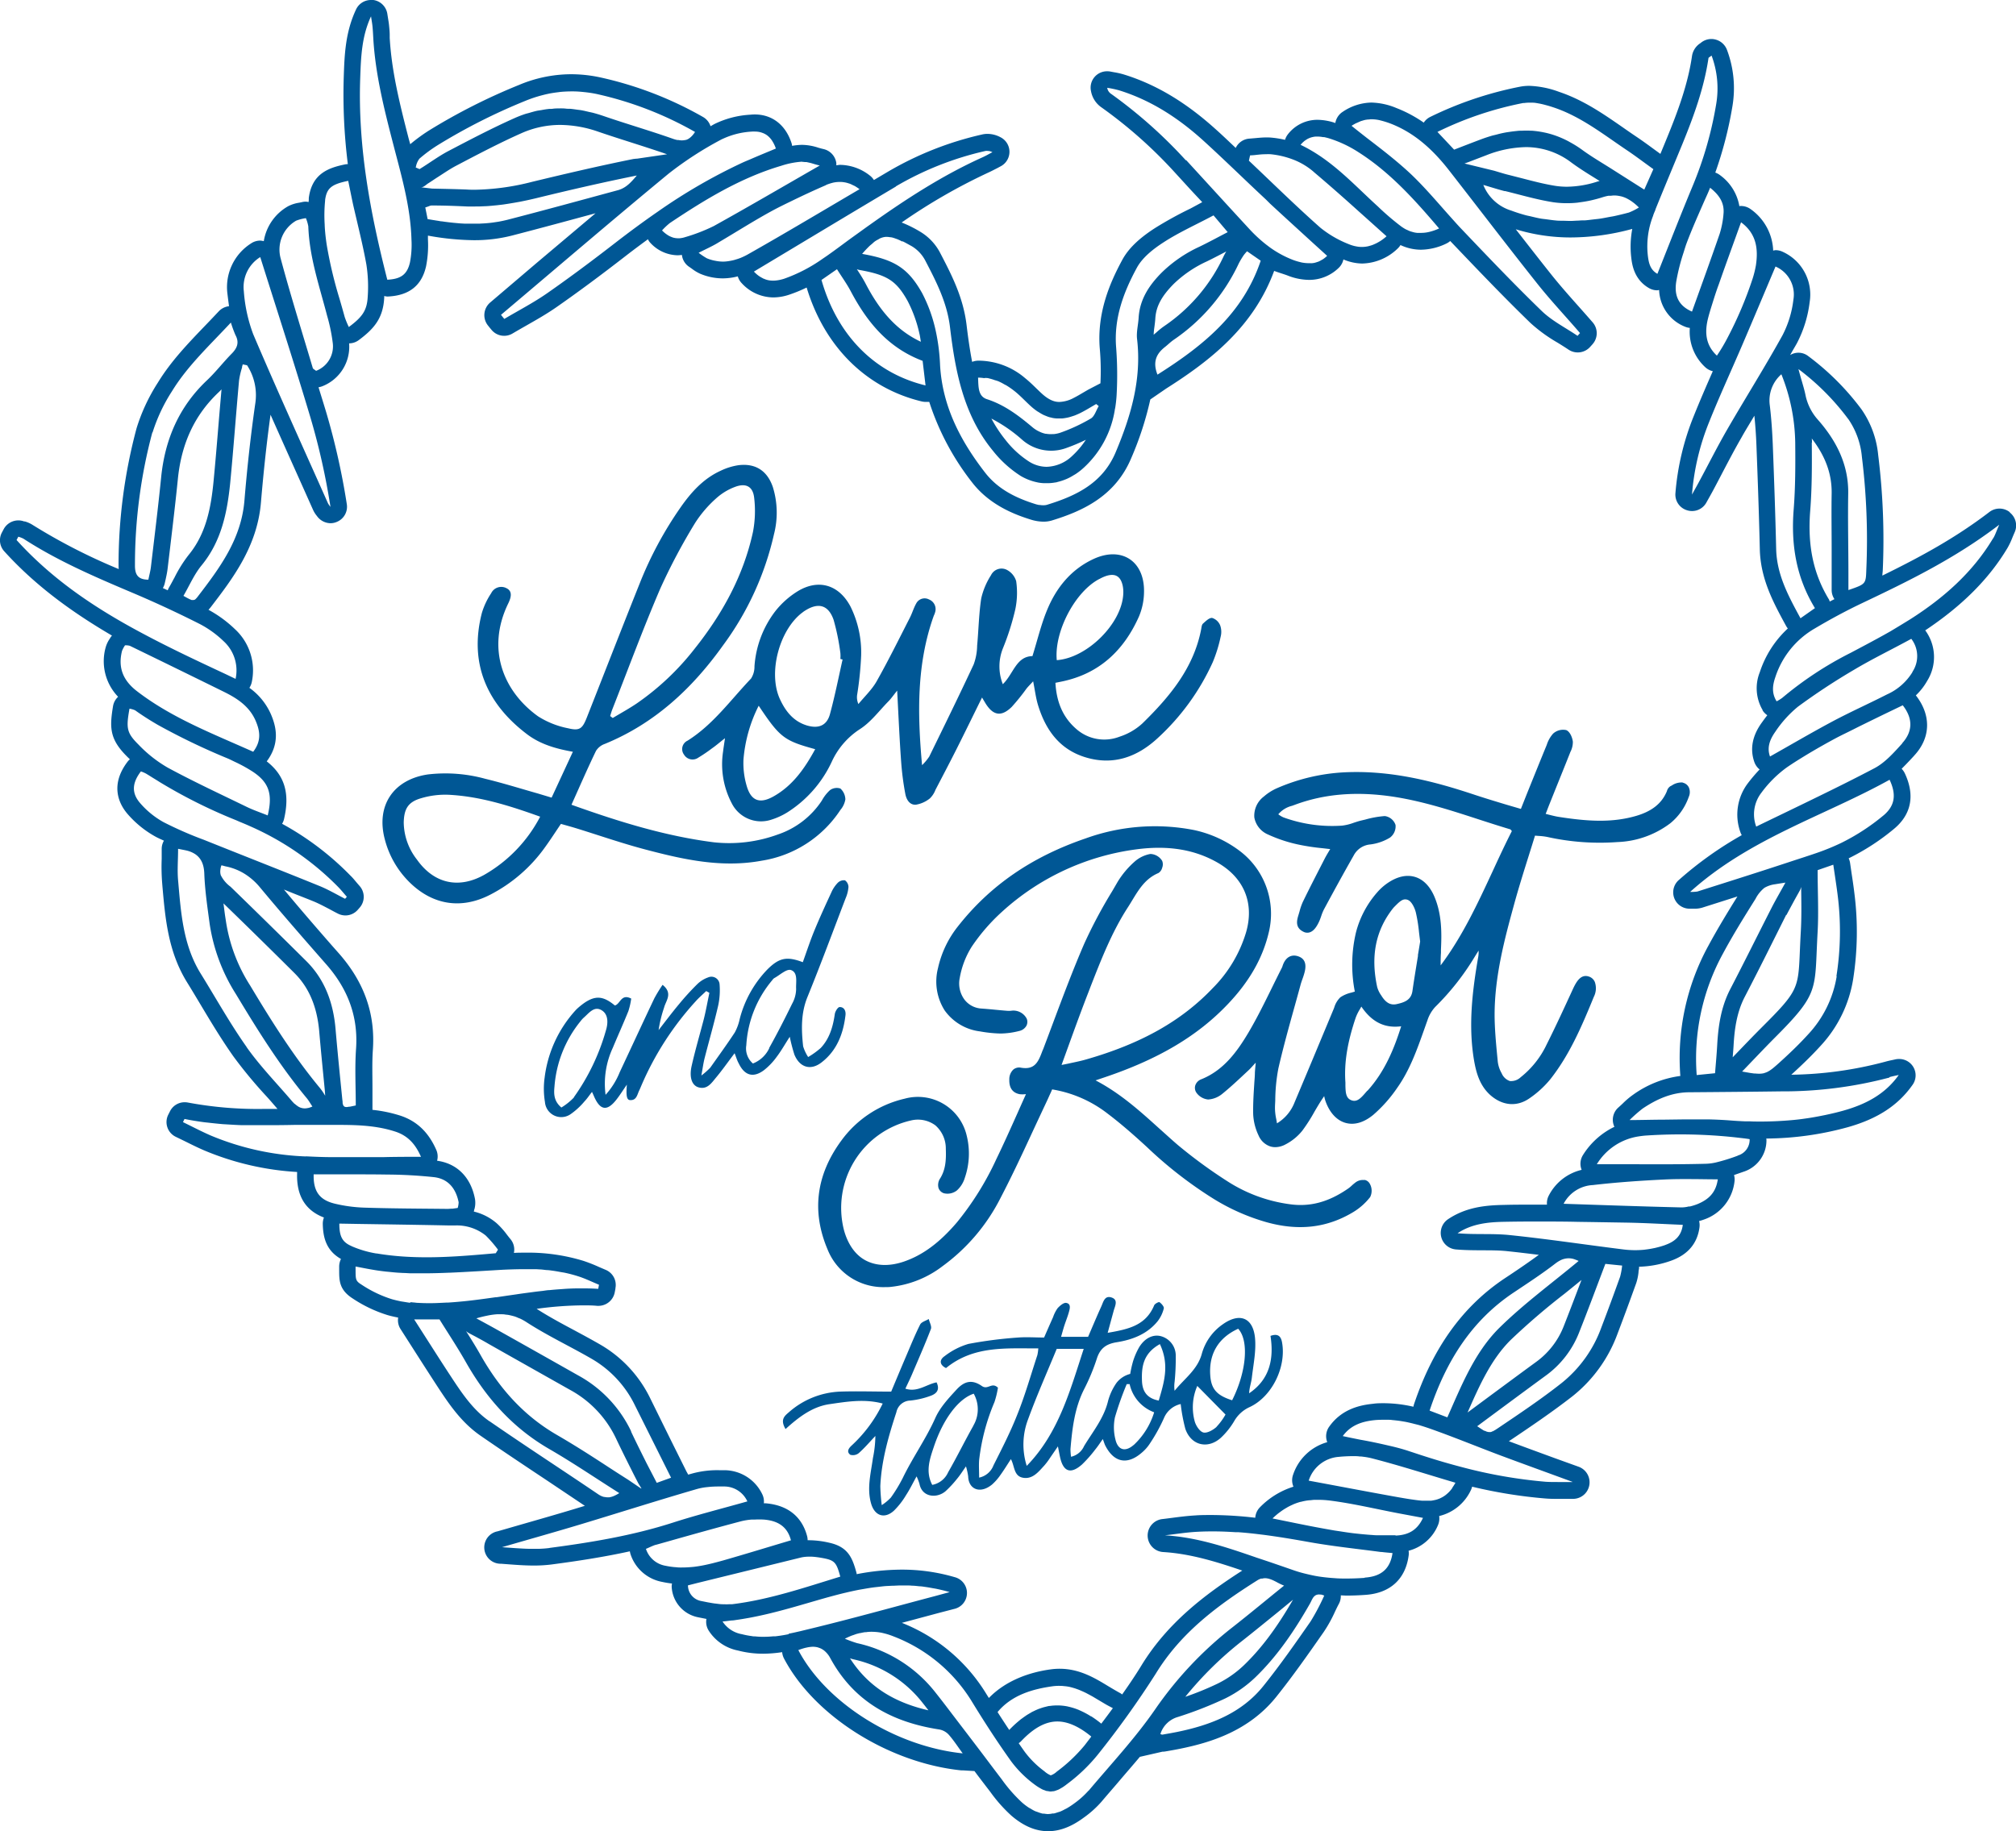 <?xml version="1.0" encoding="UTF-8"?>
<svg xmlns="http://www.w3.org/2000/svg" viewBox="0 0 493.1 448.02">
  <defs>
    <style>.cls-1{fill:#005795;}</style>
  </defs>
  <g id="Capa_2" data-name="Capa 2">
    <g id="Capa_1-2" data-name="Capa 1">
      <path class="cls-1" d="M411.59,191.43a4.19,4.19,0,0,0-2.68.73l-.37.19a2.07,2.07,0,0,0-.82,1.17l-.1.25c-1.26,2.85-3.61,4.7-7.4,5.82-5.92,1.73-11.84,1.36-18.91.26-.8-.12-1.6-.33-2.45-.54-.26-.07-.52-.14-.8-.2l.28-.71c.28-.74.53-1.38.78-2l1.58-3.94c1.09-2.7,2.18-5.4,3.25-8.1l.17-.43a5.29,5.29,0,0,0,.59-2.47c-.11-1-.69-2.47-1.62-2.85a3.62,3.62,0,0,0-3.22.87,7.57,7.57,0,0,0-1.54,2.73l-.2.49c-1.54,3.75-3.05,7.5-4.63,11.41L372,197.89l-3.42-1c-2.83-.85-5.5-1.66-8.21-2.56-9.07-3-19.94-6-31.76-5.38a47.22,47.22,0,0,0-16.1,3.8,12.65,12.65,0,0,0-3.38,2.11,5.88,5.88,0,0,0-2.33,5.12,5.63,5.63,0,0,0,3.39,4.19,35.41,35.41,0,0,0,7.72,2.51,52.88,52.88,0,0,0,5.53.82l1.92.22-.26.43c-.4.67-.75,1.25-1.07,1.87-1.77,3.46-3.61,7-5.37,10.63a14,14,0,0,0-.8,2.31c-.07.25-.15.5-.22.75-.39,1.26-1,3.16,1.13,4.21a2,2,0,0,0,1.65.14c.84-.3,1.58-1.18,2.26-2.69.19-.42.34-.86.49-1.29a11.07,11.07,0,0,1,.66-1.61c2.28-4.23,4.73-8.73,7.26-13.16a5.07,5.07,0,0,1,4.11-2.73,12.13,12.13,0,0,0,4.78-1.67,3.45,3.45,0,0,0,1.36-3.09,3.22,3.22,0,0,0-2.62-2.18,23.87,23.87,0,0,0-4.76.85l-1.09.26c-.61.15-1.21.35-1.79.54a12.2,12.2,0,0,1-2.82.69,34.83,34.83,0,0,1-14.29-2,5.26,5.26,0,0,1-1.08-.61l-.23-.16a6.35,6.35,0,0,1,3.34-2.07l.64-.23c7.37-2.76,15.43-3.39,24.64-1.93,7,1.12,13.86,3.34,20.48,5.5,2.53.82,5.14,1.66,7.68,2.42l.18.21.17.2c-1.66,3.26-3.23,6.64-4.74,9.92-3.62,7.79-7.34,15.83-12.68,22.94,0-1,0-2.09.08-3.09l0-.83c.19-4,.24-8.63-1.65-13-1.09-2.5-2.72-4.14-4.73-4.73s-4.25-.1-6.51,1.4a13.37,13.37,0,0,0-2.72,2.4,23.89,23.89,0,0,0-5.16,9.71,34.32,34.32,0,0,0-.3,14.55l-.83.25a7.92,7.92,0,0,0-2.7,1.14,5.73,5.73,0,0,0-1.52,2.56c-.09.21-.17.43-.26.63l-3.46,8.29c-1.95,4.7-4,9.56-6,14.31a10.3,10.3,0,0,1-4.27,5.05q-.09-.56-.18-1.05a12.93,12.93,0,0,1-.31-2.75c0-.6.05-1.2.07-1.81a42.83,42.83,0,0,1,.77-7.86c1.15-5,2.55-10.06,3.91-14.94q.75-2.68,1.48-5.37c.13-.49.3-1,.47-1.47a16.61,16.61,0,0,0,.59-1.89c.46-2-.09-3.22-1.64-3.73s-2.89.15-3.62,1.89c-.06.14-.11.29-.16.43a2.54,2.54,0,0,1-.2.52c-.8,1.58-1.59,3.18-2.37,4.77-1.81,3.68-3.68,7.49-5.79,11.06-2.76,4.64-6.06,9.23-11.53,11.42a2.43,2.43,0,0,0-1.47,1.49,2.08,2.08,0,0,0,.28,1.8,4,4,0,0,0,2.87,1.66,6.06,6.06,0,0,0,3.47-1.4c1.9-1.54,3.71-3.23,5.46-4.87l1.07-1c.48-.46.93-1,1.5-1.6l.12-.13a1.8,1.8,0,0,0,0,.22c-.09.87-.15,1.52-.19,2.18,0,.9-.1,1.79-.15,2.68-.16,2.46-.32,5-.27,7.51a13.45,13.45,0,0,0,1.32,5.21,4.76,4.76,0,0,0,2.75,2.64,4,4,0,0,0,1.34.22,5.32,5.32,0,0,0,2.43-.64,12.8,12.8,0,0,0,4.19-3.41,41.67,41.67,0,0,0,3-4.7c.42-.72.85-1.44,1.28-2.14.3-.48.61-.94,1-1.51l.06-.09a8.64,8.64,0,0,0,.31,1.2c1,2.86,2.78,4.77,4.95,5.36s4.48-.11,6.77-2a34.15,34.15,0,0,0,5.85-6.61c3.05-4.31,4.82-9.3,6.53-14.12.27-.75.53-1.51.81-2.27a8.82,8.82,0,0,1,1.93-3.37,62.34,62.34,0,0,0,9.61-12.18c.33-.54.67-1.08,1-1.61a6.92,6.92,0,0,1-.13,1.8c-1.36,7.91-2.42,16.4-1,24.93.53,3.11,1.39,6.32,4.07,8.68,3,2.6,6.53,2.85,9.58.68a24.39,24.39,0,0,0,5-4.58c4.66-5.91,7.59-12.65,10.67-20.2a4.63,4.63,0,0,0,.24-3.64,2.36,2.36,0,0,0-1.4-1.3c-2-.71-3.09,1.19-3.94,3-2,4.35-4.13,9-6.44,13.6a22.47,22.47,0,0,1-6.34,8,3.4,3.4,0,0,1-2.67.94,3.37,3.37,0,0,1-2-1.91,7.46,7.46,0,0,1-.94-2.78l-.15-1.56c-.31-3.25-.62-6.62-.63-9.92,0-9.59,2.53-18.88,4.78-27.08,1.08-3.94,2.33-7.93,3.54-11.78.52-1.66,1.05-3.33,1.56-5l.92.07a15,15,0,0,1,2.08.25A59.18,59.18,0,0,0,395.62,206a22.73,22.73,0,0,0,12.94-4.61,14.53,14.53,0,0,0,4.5-6.44,2.85,2.85,0,0,0,0-2.36,2.18,2.18,0,0,0-1.47-1.12m-77.15,75.35-.46.52c-1.26,1.47-2.2,2.39-3.59,1.76-1.21-.54-1.26-1.94-1.31-3.42,0-.29,0-.58,0-.86-.34-4.78.47-9.84,2.55-15.95a12,12,0,0,1,1-2l.35-.62c2.57,3.79,5.69,5.34,9.74,4.82-1.62,5.15-3.9,11-8.26,15.78m12.38-33.08c-.46,2.83-.95,5.76-1.37,8.7-.33,2.21-2,2.76-3.83,3.17-1.52.34-2.69-.31-3.79-2.11a6.62,6.62,0,0,1-1-2.07c-1.63-7.55-.38-13.83,3.82-19.19l.2-.24.23-.24c1-1,1.75-1.77,2.61-1.77a1.75,1.75,0,0,1,.74.18c.81.38,1.55,1.81,1.85,3a37.51,37.51,0,0,1,.78,4.85c.09.74.18,1.5.28,2.28-.18,1.13-.37,2.27-.56,3.42"></path>
      <path class="cls-1" d="M333.66,288.68a3,3,0,0,0-2.25.7,9.72,9.72,0,0,0-.78.66,7.2,7.2,0,0,1-.82.68c-4.85,3.38-9.45,4.6-14.47,3.86a37.23,37.23,0,0,1-15.13-5.6,119.46,119.46,0,0,1-12.11-8.86c-1.52-1.3-3-2.67-4.5-4-4.71-4.26-9.57-8.66-15.63-11.82l2.33-.79c13.11-4.43,22.65-10.1,30-17.84,5.31-5.57,8.6-11.36,10.06-17.68A19.25,19.25,0,0,0,303,208a28.39,28.39,0,0,0-11-4.95,49.81,49.81,0,0,0-26.47,2.06c-13.18,4.5-23.39,11.54-31.23,21.52a25.11,25.11,0,0,0-4.88,10.24,13.19,13.19,0,0,0,1.64,10.32,12.47,12.47,0,0,0,8.65,5.13,32,32,0,0,0,5,.52,19.23,19.23,0,0,0,4.61-.63,2.65,2.65,0,0,0,1.74-1.28,2.06,2.06,0,0,0,.07-1.72,3.68,3.68,0,0,0-3.9-1.93,7,7,0,0,1-.9,0c-1-.08-2-.17-3-.27s-2.17-.2-3.25-.28a5.63,5.63,0,0,1-4.2-2.22,6.65,6.65,0,0,1-1.13-5.29,21.21,21.21,0,0,1,2.9-7.58,46.6,46.6,0,0,1,7.47-8.62,60.45,60.45,0,0,1,33-15.26c7.71-1,14.17.09,19.74,3.3,6.44,3.71,9,9.94,6.9,17.09a32.56,32.56,0,0,1-8.08,13.53c-7.68,8.09-17.58,13.67-31.16,17.54-1.36.39-2.79.66-4.31,1l-1.56.31,1.91-5.27c1.58-4.36,3.08-8.47,4.68-12.57l.52-1.36c2.54-6.5,5.16-13.22,9-19.19.39-.59.75-1.19,1.12-1.8,1.69-2.79,3.29-5.43,6.46-6.76a2.14,2.14,0,0,0,.92-1.29,2.32,2.32,0,0,0,0-1.69,3.53,3.53,0,0,0-2.88-1.69,7.92,7.92,0,0,0-3.91,1.92,21.57,21.57,0,0,0-4.12,4.93L272.05,218a118.31,118.31,0,0,0-6.86,12.88c-2.77,6.41-5.26,13.06-7.67,19.49q-1.18,3.17-2.38,6.33L255,257c-1,2.68-1.82,4.79-5.27,4.2a2.24,2.24,0,0,0-1.86.44,3.24,3.24,0,0,0-1,2.45c-.06,2.05.79,3.25,2.53,3.59a6.27,6.27,0,0,0,1.39,0h.15q-1.05,2.33-2.06,4.61c-1.75,3.91-3.4,7.6-5.19,11.29A71.91,71.91,0,0,1,234.09,299c-4.26,5-8.45,8.12-13.18,9.69-3.46,1.14-6.63,1-9.16-.33s-4.37-3.94-5.33-7.46a21.94,21.94,0,0,1,16.35-26.78,7.2,7.2,0,0,1,6,1.17,7.53,7.53,0,0,1,2.57,5.78c.11,2.8-.08,5.1-1.37,7.19a2.87,2.87,0,0,0-.41,2.39,2.07,2.07,0,0,0,1.29,1.26,3.72,3.72,0,0,0,3.22-.7,6.82,6.82,0,0,0,1.94-3.14,18.14,18.14,0,0,0,.43-10.29,12.25,12.25,0,0,0-15.17-9A26.51,26.51,0,0,0,205.81,279c-6.19,8.4-7.33,17.36-3.4,26.64a14.65,14.65,0,0,0,14,9.24c.46,0,.92,0,1.38-.05a25.14,25.14,0,0,0,12.78-5.1,46.74,46.74,0,0,0,14.12-16.6c2.87-5.5,5.54-11.23,8.1-16.77q1.62-3.48,3.25-6.95c.34-.71.64-1.43,1-2.18.1-.24.2-.48.31-.72a30,30,0,0,1,13.6,5.95c3,2.27,6,4.86,9.58,8.15a101.58,101.58,0,0,0,16.1,12.54,51.08,51.08,0,0,0,13.2,5.86c7.92,2.2,14.88,1.35,21.3-2.57a15.25,15.25,0,0,0,4-3.59,3.48,3.48,0,0,0-.14-3.35,1.84,1.84,0,0,0-1.22-.85"></path>
      <path class="cls-1" d="M184.54,163a5.37,5.37,0,0,1-.84,3c-5,5.24-9.25,11.25-15.52,15.19a2.27,2.27,0,0,0-.87,3.43,2.43,2.43,0,0,0,3.52.71,36.79,36.79,0,0,0,3.3-2.24c1-.69,1.86-1.45,3.2-2.5-.21,1.45-.36,2.36-.47,3.27A20.51,20.51,0,0,0,179,196.55a8,8,0,0,0,9.58,4,17.26,17.26,0,0,0,3.94-1.78,29.25,29.25,0,0,0,10.91-12.39,18.82,18.82,0,0,1,6.89-8c2.68-1.71,4.7-4.48,7-6.82.65-.66,1.17-1.43,2.12-2.61.34,6.38.58,12.07,1,17.74a68.78,68.78,0,0,0,1,7.55c.25,1.36,1.06,2.73,2.58,2.62a7.34,7.34,0,0,0,3.41-1.53,5.74,5.74,0,0,0,1.38-2.11c1.74-3.33,3.48-6.65,5.17-10,2.06-4.1,4.07-8.23,6.22-12.58.37.63.6,1,.84,1.41,1.86,3,3.86,3.38,6.4.91a51.59,51.59,0,0,0,3.64-4.51c.45-.56,1-1.08,1.62-1.78.44,2.2.65,4,1.17,5.75,1.85,6.11,5.27,10.93,11.68,12.86,6.83,2.06,12.7-.13,17.69-4.78A57.11,57.11,0,0,0,296.63,162a34.78,34.78,0,0,0,1.93-6.22,4.7,4.7,0,0,0-.13-2.83,3.14,3.14,0,0,0-1.95-1.78c-.71-.07-1.58.8-2.25,1.4-.3.27-.34.88-.43,1.35-1.83,9.53-7.74,16.56-14.37,23.05a15.09,15.09,0,0,1-5.59,3.25,10.34,10.34,0,0,1-10.57-1.87c-3.39-2.92-4.86-6.75-5.12-11.31l1.53-.31c9.18-1.89,15.21-7.6,18.91-15.93a15.83,15.83,0,0,0,1.23-6c.14-7.62-5.59-11.25-12.46-8-5.44,2.56-9,7-11.22,12.37-1.48,3.55-2.37,7.35-3.61,11.34-4,.07-4.64,4.36-7.25,6.87a11.91,11.91,0,0,1,0-8.71,62.09,62.09,0,0,0,3.07-9.67,19.83,19.83,0,0,0,.2-6.83,4.6,4.6,0,0,0-2.4-2.82,2.86,2.86,0,0,0-3.76,1.37A17.79,17.79,0,0,0,240,146.4c-.58,3.81-.64,7.71-1,11.56a13.82,13.82,0,0,1-.84,4.57c-3.53,7.57-7.21,15.07-10.88,22.57a13.05,13.05,0,0,1-1.75,2.09c-1.16-12.78-1.32-24.83,2.86-36.54a5,5,0,0,0,.37-1,2.54,2.54,0,0,0-1.53-3,2.31,2.31,0,0,0-3.14,1c-.65,1.15-1,2.46-1.63,3.64-2.64,5.17-5.21,10.37-8.06,15.42-1.14,2-2.94,3.7-4.44,5.53a4.12,4.12,0,0,1-.28-2.45,82.56,82.56,0,0,0,.95-9.38,25.36,25.36,0,0,0-2.59-12c-2.78-5.27-7.68-6.86-12.78-3.86a21.11,21.11,0,0,0-5.65,5A25,25,0,0,0,184.54,163m84.4-21.37a9.36,9.36,0,0,1,1.65-.74c2.17-.68,3.48.06,4,2.32a7.84,7.84,0,0,1,.15,2.16c-.38,7.22-8.86,15.61-16.26,16.13-.66-7,4.49-16.79,10.43-19.87m-79.69,53.19c-3.39,1.91-5.54,1.12-6.6-2.61a19.67,19.67,0,0,1-.77-6.42,35.46,35.46,0,0,1,3.72-13.14c5.19,7.77,6.19,8.54,13.82,10.63-2.55,4.68-5.47,8.89-10.17,11.54m6.95-44.9c.19-.15.38-.3.58-.43,3.31-2.18,5.84-1.58,7.14,2.13a55.13,55.13,0,0,1,1.66,8.14,8.77,8.77,0,0,1,0,1.45l.54.13c-1,4.46-1.9,9-3.09,13.37-.76,2.78-2.77,3.61-5.62,2.77-3.3-1-5.22-3.45-6.58-6.37-3-6.37-.24-16.89,5.36-21.19"></path>
      <path class="cls-1" d="M137.21,201.56c1.31.37,2.56.71,3.8,1.09,5.66,1.75,11.27,3.71,17,5.21,9.26,2.44,18.56,4.5,28.29,2.7a28.23,28.23,0,0,0,19.25-12.41,5.36,5.36,0,0,0,1.22-2.59,3.7,3.7,0,0,0-1.22-2.66,2.84,2.84,0,0,0-2.53.39,9.75,9.75,0,0,0-2,2.56,20.84,20.84,0,0,1-10.74,8.29,34.67,34.67,0,0,1-15.73,1.91c-11.8-1.51-23.1-5-34.77-9.18,2.08-4.63,3.95-8.94,6-13.18a4.15,4.15,0,0,1,2.15-1.7c12.21-5,21.39-13.57,28.92-24.11a72.67,72.67,0,0,0,12.47-27.22,21.16,21.16,0,0,0-.28-11.49c-1.36-4-4.23-5.86-8.37-5.37a15.2,15.2,0,0,0-4.46,1.39c-4.21,1.93-7.19,5.27-9.79,9a91.09,91.09,0,0,0-9.95,18.53c-4.36,10.9-8.61,21.85-12.92,32.77-1.1,2.79-1.75,3.36-4.61,2.67a21.2,21.2,0,0,1-7.32-2.91c-8.54-6.12-12.69-16.49-7.34-27.56,1-2,.85-3.19-.41-3.8a2.74,2.74,0,0,0-3.74,1.25,17.88,17.88,0,0,0-2.29,4.89c-3.08,12.07,1.08,22.05,11.11,29.62,3.23,2.43,7,3.52,11.17,4.26l-5.2,11.22-3.32-1c-4.31-1.22-8.58-2.56-12.92-3.61a36.76,36.76,0,0,0-14.05-1.06c-8.39,1.25-12.66,7.58-10.54,15.75a22.7,22.7,0,0,0,6.06,10.61c5.64,5.57,12.61,6.7,19.65,3.11a37.6,37.6,0,0,0,13.6-11.79c1.27-1.76,2.44-3.58,3.81-5.6m12.56-28c3.89-9.89,7.57-19.88,11.77-29.64a145.48,145.48,0,0,1,8.5-16,29,29,0,0,1,5.15-6,14.33,14.33,0,0,1,4.6-2.79c2.65-1,4.39-.12,4.68,2.72a27.21,27.21,0,0,1-.29,8.26c-2.32,10.73-7.49,20.1-14.28,28.62a64,64,0,0,1-14.19,13.4c-1.89,1.27-3.89,2.37-5.84,3.54l-.63-.48c.17-.55.32-1.09.53-1.62M118.47,214c-6.28,3.53-12.34,2.17-16.5-3.73a15,15,0,0,1-3.22-9.06c.08-3.26,1-5,4.24-5.93a20.57,20.57,0,0,1,6.75-.85c7.66.39,14.89,2.67,22.38,5.36A35,35,0,0,1,118.47,214"></path>
      <path class="cls-1" d="M310.75,326.78c.89,5.71-.21,10.68-5.22,14.07.05-1.34.51-2.55.66-3.8.37-3.23,1.08-6.53.78-9.72-.48-5-3.76-6.27-7.85-3.38a13,13,0,0,0-5.18,7.29c-1.07,3.89-4.31,6.07-6.64,9a7.56,7.56,0,0,1,0-2.18,57.85,57.85,0,0,0,.28-6.3,4.91,4.91,0,0,0-3.75-4.91c-1.87-.43-3.86.53-5.21,2.75a17.37,17.37,0,0,0-1.51,3.51,28.39,28.39,0,0,0-.67,3,6.16,6.16,0,0,0-3.34,2.18,14.18,14.18,0,0,0-2.07,4.42c-1,4.2-3.71,7.49-5.87,11.05a4.57,4.57,0,0,1-3.19,2.62,14.24,14.24,0,0,1-.14-1.89c.43-5,1-10,3.32-14.6a50.69,50.69,0,0,0,3.1-7.43c.79-2.56,2.26-3.68,4.9-4.1,3.85-.61,7.49-2,10.05-5.2a8.45,8.45,0,0,0,1.46-3.07c.1-.42-.56-1.18-1.05-1.52-.19-.13-1.15.37-1.31.77-2.08,5-6.44,5.86-11.37,6.72l1.46-5.36c.33-1.2,1.2-2.73-.53-3.29s-2,1.18-2.54,2.31c-1.1,2.42-2.12,4.87-3.18,7.32h-6.61c.33-1.13.53-1.91.78-2.68.36-1.11.8-2.19,1.12-3.32.25-.88.6-2.09-.64-2.3-.63-.11-1.55.69-2.11,1.3a8.51,8.51,0,0,0-1.1,2.17c-.71,1.59-1.41,3.18-2.2,5-2.19,0-4.3-.16-6.36,0a104.64,104.64,0,0,0-12.14,1.56,17.67,17.67,0,0,0-5.84,3c-1.27.86-1.32,2.09.35,2.91,6.74-5.5,14.61-4.79,22.57-4.81a10.47,10.47,0,0,1-.23,1.65c-1.61,4.88-3,9.83-4.93,14.6-1.66,4.23-3.76,8.3-5.8,12.36a4.79,4.79,0,0,1-3.51,3c0-1.59-.1-2.95,0-4.29a51,51,0,0,1,3.75-14.19,21.7,21.7,0,0,0,.85-3.52c-1.53-1.46-2.44.62-3.92-.4-2.34-1.62-4.22-1.29-6.2.86s-4.06,4.38-5.22,7c-2.28,5.1-5.53,9.63-7.94,14.63a36.62,36.62,0,0,1-2.91,4.79,12.17,12.17,0,0,1-2.23,1.85,43.91,43.91,0,0,1-.35-4.64c.28-6.26,2-12.19,3.93-18.1a3.55,3.55,0,0,1,3.41-2.84,20.47,20.47,0,0,0,5.07-1.2c1.14-.44,2.29-1.29,1.35-3.25-2.46.46-4.68,2.51-7.63,1.54.55-1.19,1.06-2.22,1.52-3.27,1.6-3.76,3.25-7.5,4.72-11.32.25-.65-.33-1.62-.52-2.45-.73.44-1.78.71-2.1,1.34-1.26,2.5-2.31,5.11-3.41,7.68-1.23,2.88-2.44,5.78-3.68,8.74-4.35,0-8.45-.14-12.53,0A20.16,20.16,0,0,0,193,345.45c-1,.88-2.29,1.75-.86,4.15,3.19-2.89,6.54-5.48,10.76-6.09s8.53-1.35,13-.15a34.07,34.07,0,0,1-7.53,10.21c-.73.66-1.42,1.54-.4,2.32a2.28,2.28,0,0,0,2.08-.4c1.45-1.29,2.72-2.78,4.06-4.2a28.17,28.17,0,0,1-.6,5.42c-.5,3.69-1.52,7.38-.44,11.13.87,3,3.27,3.82,5.57,1.74a18.92,18.92,0,0,0,3-3.86c.89-1.35,1.59-2.82,2.55-4.54a12.69,12.69,0,0,1,.71,1.85c.66,3.31,4.27,3.57,6.37,1.78a26.06,26.06,0,0,0,2.85-3.08c.71-.84,1.3-1.79,2.15-3a15.84,15.84,0,0,1,.54,2.45c.1,3.16,2.9,4.38,5.83,2a13,13,0,0,0,2.07-2.36c.88-1.22,1.66-2.5,2.55-3.86.95,1.73.66,4.17,3,4.56s3.77-1.48,5.17-3a16.14,16.14,0,0,0,1.08-1.39c.67-1,1.33-1.93,2.25-3.29.26,1.31.38,2,.53,2.67.79,3.55,2.59,4.2,5.35,1.77a31.5,31.5,0,0,0,3.24-3.66c.63-.76,1.16-1.59,1.86-2.57.3.78.42,1.23.63,1.64,2.1,4.08,5.33,4.75,8.82,1.76a10.14,10.14,0,0,0,2.09-2.35,42.06,42.06,0,0,0,3.39-6.12,5.82,5.82,0,0,1,4.12-3.5,42.86,42.86,0,0,0,1.13,6.05c1.38,4.05,5.45,5.09,8.67,2.23a18.44,18.44,0,0,0,3.27-4.07,8.26,8.26,0,0,1,3.72-3.43c5.52-2.51,9.09-9.83,8-15.85-.26-1.51-1-2.27-2.85-1.59m-72.67,22c-2.11,3.75-4,7.61-6.15,11.35a5.33,5.33,0,0,1-3.89,3.09c-1.7-3.22-.62-6.31.39-9.31,2.28-6.81,6-11.76,9.76-13a7.86,7.86,0,0,1-.11,7.83m13.07,9.82a17.31,17.31,0,0,1,.34-11.41c2.11-5.78,4.62-11.43,7-17.21h6.6c-3.37,10.29-6.14,20.62-13.93,28.62m26.11-5.08c-2,1.73-3.79,1.26-4.41-1.32a12.09,12.09,0,0,1-.13-5.48,75.26,75.26,0,0,1,2.88-8.11l.71,0a9.52,9.52,0,0,0,6,6.89,18.24,18.24,0,0,1-5,8m6.11-10.87c-3-.57-4-2.4-4.09-4.81-.13-3.44.28-6.72,4.38-9,2.42,5.13,1,9.42-.29,13.85m14.14,6.41c-.85.77-2.35,1.61-3.25,1.35s-1.86-1.75-2.12-2.86a13.07,13.07,0,0,1,.67-8.52l6.9,7a15.15,15.15,0,0,1-2.2,3m3.82-6.49c-3.78-1.19-5.13-2.78-5.35-6.12-.36-5.25,2-9.18,6.83-11.38,2.67,2.89,2.06,10.48-1.48,17.5"></path>
      <path class="cls-1" d="M194.25,257.86c1.26,3.26,4,4.14,6.69,2.05,3.75-2.89,5.32-7,5.86-11.55.12-1-.28-2-1.42-2-.45,0-1.1,1.07-1.19,1.71-.44,3.07-1.28,6-3.43,8.29a19.78,19.78,0,0,1-3.09,2.23,10.14,10.14,0,0,1-1.23-2.63c-.44-4.08-.56-8.08,1.06-12.06,3.26-8,6.26-16.12,9.35-24.19a8.72,8.72,0,0,0,.68-2.7,2.05,2.05,0,0,0-.86-1.65,2.12,2.12,0,0,0-1.77.62,8,8,0,0,0-1.55,2.32c-1.42,3.07-2.84,6.15-4.13,9.28-1.06,2.56-1.92,5.21-2.86,7.81-3.9-1.48-5.78-1.11-8.69,1.8a27.16,27.16,0,0,0-6.75,12.13,12.13,12.13,0,0,1-1.19,3.25c-1.93,2.94-4,5.78-6,8.62a17.42,17.42,0,0,1-2.18,1.92c.34-1.9.49-3,.77-4.16,1.1-4.3,2.33-8.57,3.33-12.89a17.8,17.8,0,0,0,.36-5.2,2,2,0,0,0-2.78-1.76,7.26,7.26,0,0,0-2.65,1.63,63.4,63.4,0,0,0-4.49,4.92c-1.73,2.07-3.35,4.23-5,6.35a31.15,31.15,0,0,1,1.34-5.5c.42-1.68,2.24-3.49-.37-5.57a37.55,37.55,0,0,0-2,3.27c-2.85,6-5.65,12.07-8.48,18.1a18.4,18.4,0,0,1-3.46,5.53,20.82,20.82,0,0,1,1.76-11.48c1.25-3,2.61-6,3.82-9a17.63,17.63,0,0,0,.69-3.06c-2.5-1.28-2.64,1.34-4,1.69-3.1-2.56-5.24-2.7-9,.58a8.61,8.61,0,0,0-.74.74,29.85,29.85,0,0,0-7.44,16.35,19.72,19.72,0,0,0,.08,5.94,4,4,0,0,0,6.33,2.94,17.42,17.42,0,0,0,3.32-3.06c.66-.69,1.19-1.5,1.86-2.35.23.5.33.7.42.92,1.54,3.67,3.29,3.94,5.66.83.77-1,1.47-2.11,2.45-3.53-.24,2.89,0,3.76.82,3.79,1.56.07,1.7-1.33,2.19-2.34.2-.41.38-.85.56-1.28A73.36,73.36,0,0,1,170.12,245c.8-.91,1.74-1.7,2.61-2.55l.78.44c-.45,2.12-.82,4.25-1.34,6.34-1,3.86-2.13,7.66-3,11.54-.63,2.82.08,4.74,1.63,5.22,2.14.65,3.2-1,4.3-2.33,1.55-1.85,2.94-3.84,4.58-6,.39,1,.61,1.78,1,2.47,1.43,3,3.57,3.63,6.19,1.67a16.2,16.2,0,0,0,3.12-3.28c1.11-1.46,2-3.07,3.18-4.88a41.52,41.52,0,0,0,1.11,4.28m-53.91,10.57a15,15,0,0,1-3.06,2.45c-1.91-1.6-1.85-3.45-1.69-5.12a28.76,28.76,0,0,1,6.38-16,6.69,6.69,0,0,1,.7-.79c1.3-1.1,2.56-3,4.43-1.9s1.52,3.53,1.06,5a52.72,52.72,0,0,1-7.82,16.29m47.79-12a7.4,7.4,0,0,1-4,3.75,4.84,4.84,0,0,1-1.62-4.45,27.15,27.15,0,0,1,6.34-15.92,1.88,1.88,0,0,1,.47-.5c1.38-.74,3-2.31,4.08-2,1.83.6,1.2,3,1.3,4.62a7.76,7.76,0,0,1-1,3.67c-1.78,3.65-3.63,7.27-5.61,10.81"></path>
      <path class="cls-1" d="M491.56,125.28a4.06,4.06,0,0,0-5,0c-8.29,6.33-16.66,10.88-26.15,15.53,0-.41.08-.8.1-1.26a167.78,167.78,0,0,0-1.12-28.25,23.42,23.42,0,0,0-4.09-11.17,63.37,63.37,0,0,0-13-13,3.89,3.89,0,0,0-4.44-.27c.54-1,1.1-1.9,1.63-2.85a29.3,29.3,0,0,0,3.14-10.11,11.48,11.48,0,0,0-6.55-12.28,4.06,4.06,0,0,0-1.8-.42,3.82,3.82,0,0,0-.57.11,13,13,0,0,0-5.51-10.14,4.06,4.06,0,0,0-2.39-.78c-.13,0-.24,0-.37.06a11.8,11.8,0,0,0-4.72-7.59,4.18,4.18,0,0,0-1.17-.64A94.86,94.86,0,0,0,423.74,26a26.63,26.63,0,0,0-1.33-13.79,4.08,4.08,0,0,0-2.75-2.52,3.88,3.88,0,0,0-1.06-.15,4.06,4.06,0,0,0-2.59.94l-.15.11a4.56,4.56,0,0,0-2,3.06c-1,7-3.55,13.79-6.13,20.09-.53,1.3-1.07,2.61-1.61,3.91l-1.51-1.1c-1.5-1.1-2.91-2.13-4.4-3.13-1.09-.73-2.17-1.48-3.24-2.23-4.77-3.31-9.69-6.73-15.63-8.72A23.06,23.06,0,0,0,374.07,21a12.24,12.24,0,0,0-2.13.18,88.55,88.55,0,0,0-22.09,7.41A4,4,0,0,0,348.24,30a31.66,31.66,0,0,0-6.71-3.58,16.82,16.82,0,0,0-6.12-1.33,12.93,12.93,0,0,0-7,2.27,4.07,4.07,0,0,0-1.8,2.74l-.32-.12a14,14,0,0,0-4-.67,9.11,9.11,0,0,0-7.3,3.57,4.19,4.19,0,0,0-.68,1.33,24,24,0,0,0-3.09-.52,13.26,13.26,0,0,0-1.4-.07c-1,0-1.91.09-2.79.17l-1.4.12a4,4,0,0,0-3.38,2.28c-1.65-1.56-3.28-3.13-5-4.66C290,25,282.73,20.64,274.89,18.22a19,19,0,0,0-2.42-.55l-.8-.15a3.86,3.86,0,0,0-.82-.08,4,4,0,0,0-4,4.85,6.15,6.15,0,0,0,2.59,4,112.17,112.17,0,0,1,17.65,15.61l4.17,4.56c.93,1,1.87,2,2.8,3L291.21,51a91.82,91.82,0,0,0-8.76,4.83c-3.93,2.54-6.45,5-7.93,7.71C271.57,69,268.27,76.39,269,85.29a61.4,61.4,0,0,1,.16,8.48l-3,1.56-1.2.7c-.76.45-1.52.9-2.31,1.3a7.94,7.94,0,0,1-3.56,1c-.88,0-2.29-.22-4.32-2.09-.43-.39-.84-.8-1.26-1.2-.86-.84-1.74-1.7-2.76-2.52a17.69,17.69,0,0,0-11.3-4.29h-.21a4.23,4.23,0,0,0-1.46.3c-.58-3-1-6-1.36-9-.82-6.86-3.72-12.4-6.52-17.77a13,13,0,0,0-4.87-5.1,30.21,30.21,0,0,0-4.49-2.23,141.47,141.47,0,0,1,21.39-12.3c.67-.31,1.32-.66,2-1l.74-.4a4,4,0,0,0,0-7.18,6.79,6.79,0,0,0-3.12-.8,5.74,5.74,0,0,0-1.42.17,80.45,80.45,0,0,0-23,9.12l-3.38,2a4.07,4.07,0,0,0-1-1.1,12,12,0,0,0-7.27-2.61c-.31,0-.62.08-.93.11a3.12,3.12,0,0,0,0-.61,4.08,4.08,0,0,0-3.11-3.36c-.45-.1-.88-.22-1.29-.34a13.26,13.26,0,0,0-3.82-.69H196a15.32,15.32,0,0,0-2.26.24,3.16,3.16,0,0,0-.14-.68c-1.44-4.43-4.72-7-9-7a10.23,10.23,0,0,0-1.09.06,22.77,22.77,0,0,0-8.82,2.31l-.9.51a4,4,0,0,0-1.85-2.27,89.51,89.51,0,0,0-25-9.65,34.11,34.11,0,0,0-7.25-.8,33,33,0,0,0-12.79,2.64,146.49,146.49,0,0,0-22,11.14,42,42,0,0,0-4.56,3.34L100,34.06c-2.36-9.13-4.21-16.76-4.68-24.78l0-.76c0-.74-.08-1.48-.15-2.22s-.19-1.39-.3-2.08l-.12-.77A4.05,4.05,0,0,0,91.33,0a5.85,5.85,0,0,0-.59,0,4,4,0,0,0-3.66,2.33c-2.62,5.58-2.82,11.11-3,16.47a136.12,136.12,0,0,0,1,21.35,3.94,3.94,0,0,0-.69.07c-3.88.8-8.08,2.16-8.86,8.21,0,.32,0,.64-.06,1a3.55,3.55,0,0,0-.64-.1,4.19,4.19,0,0,0-1,.12l-.65.14a8.67,8.67,0,0,0-2.7.86A12,12,0,0,0,64.52,59a4.28,4.28,0,0,0-.86-.14,4,4,0,0,0-2.27.7,12.67,12.67,0,0,0-5.78,12.16c.12,1,.26,2.12.41,3.19a4.06,4.06,0,0,0-2.51,1.25q-1.69,1.8-3.36,3.53c-4.28,4.46-8.33,8.68-11.53,13.9a45.25,45.25,0,0,0-5.2,11.12A128.83,128.83,0,0,0,29,138.22c0,.34,0,.65.05,1A142.78,142.78,0,0,1,7.91,128.37a7.3,7.3,0,0,0-1.84-.81l-.18,0a3.92,3.92,0,0,0-1.39-.25,4.06,4.06,0,0,0-3.6,2.15l-.22.41-.21.4a4,4,0,0,0,.58,4.61c7.7,8.51,16.76,15,26.34,20.61A3.17,3.17,0,0,0,27,156l-.16.26a7.26,7.26,0,0,0-1,2.13,12.54,12.54,0,0,0,3.05,12.07,4,4,0,0,0-1.24,2.28C26.78,178,26.81,180.81,31,185c.22.23.51.5.77.75a3.87,3.87,0,0,0-.53.54c-4.5,5.88-2,10.5-.14,12.72a25,25,0,0,0,7,5.7c.64.35,1.31.63,2,.95a3.94,3.94,0,0,0-.55,2c0,.83,0,1.64,0,2.44a50.57,50.57,0,0,0,.09,5.62l.09,1.13c.69,7.84,1.39,15.94,6,23.42,1.08,1.74,2.13,3.5,3.19,5.27,2.57,4.3,5.23,8.74,8.21,12.95a111.73,111.73,0,0,0,8,9.66c.92,1,1.83,2.08,2.74,3.13l-3,0A92.92,92.92,0,0,1,46,269.73a4.56,4.56,0,0,0-.82-.08,4,4,0,0,0-3.62,2.25l-.39.77A4,4,0,0,0,43,278.11l2.06,1c1.55.77,3.15,1.57,4.81,2.29a68.89,68.89,0,0,0,22.8,5.31c0,.15,0,.29,0,.43-.15,5.45,2.07,9,6.56,10.71a4.41,4.41,0,0,0-.28,1.53c.06,3.1.69,6.48,4.45,8.61a4.2,4.2,0,0,0-.44,1.85v.84c0,2.61,0,4.87,3.34,7a32.8,32.8,0,0,0,8.52,4.05c.83.24,1.69.43,2.57.6a4,4,0,0,0,.57,2.79l2.88,4.5c2.06,3.23,4,6.25,5.95,9.25,2.92,4.46,5.92,9,10.69,12.32,5.34,3.69,10.82,7.34,16.12,10.86l9.45,6.33-2.39.73c-4.34,1.31-8.7,2.56-13.06,3.81l-5.89,1.7a4,4,0,0,0,.85,7.93l1.58.12c2.09.16,4.25.32,6.43.32a33.47,33.47,0,0,0,4.41-.27c5.89-.78,12.42-1.75,19.08-3.21a4.53,4.53,0,0,0,.22.88A10.07,10.07,0,0,0,162,387a23,23,0,0,0,2.37.39,3.65,3.65,0,0,0-.08.81,8,8,0,0,0,6.49,7.45l.29.06,1.72.34a4,4,0,0,0,.56,2.87,11,11,0,0,0,7.15,4.86,24.14,24.14,0,0,0,6.19.78,31.88,31.88,0,0,0,4.62-.38,4.22,4.22,0,0,0,.43,1.51c7.36,14.05,25.6,25.57,43.37,27.41a3,3,0,0,0,.42,0l2.82.17c.73,1,2.73,3.61,3.47,4.57l.4.52a36.62,36.62,0,0,0,5.15,5.81c3,2.57,5.94,3.81,9,3.81,2.85,0,5.71-1.09,8.74-3.34a24.93,24.93,0,0,0,4.28-3.84c1.47-1.75,3-3.48,4.47-5.22s3.3-3.82,4.94-5.79l5.51-1.26a4.37,4.37,0,0,0,.72-.06c1.3-.22,2.48-.43,3.66-.67,7.4-1.51,16.75-4.32,23.46-12.67,4.11-5.13,7.91-10.56,11.57-15.81l.15-.22a33.17,33.17,0,0,0,2.65-4.81c.31-.64.62-1.3,1-2a4,4,0,0,0,.43-2c.47,0,.93.05,1.42.05,1.49,0,3.06-.06,4.69-.18,5.94-.43,9.66-3.81,10.47-9.49a3.77,3.77,0,0,0,0-1.3,10.65,10.65,0,0,0,7.18-6.24,4.14,4.14,0,0,0,.3-2.25,11.49,11.49,0,0,0,7.71-6.24,4.11,4.11,0,0,0,.35-.94,118,118,0,0,0,17.84,2.88c.81.07,1.65.1,2.66.1l2.1,0c.67,0,1.36,0,2.06,0a4.05,4.05,0,0,0,1.39-7.86l-5.55-2c-3.89-1.42-7.7-2.82-11.51-4.24,5.18-3.48,10.53-7.09,15.55-11a34.81,34.81,0,0,0,11-15.23c1.55-4.07,3.09-8.25,4.6-12.45a12.87,12.87,0,0,0,.56-2.65c0-.29.07-.6.13-.93,0-.14,0-.28,0-.43a25.12,25.12,0,0,0,7.88-1.49c4.08-1.47,6.41-4.24,6.91-8.21a4.09,4.09,0,0,0-.1-1.48,11.73,11.73,0,0,0,1.2-.37,11.15,11.15,0,0,0,7.45-9.24,3.92,3.92,0,0,0-.11-1.64l1.52-.53.81-.28a8.06,8.06,0,0,0,5.6-7.84,2.74,2.74,0,0,0-.05-.28,76.65,76.65,0,0,0,20-2.79c7.24-2.05,12.24-5.32,15.75-10.29a4,4,0,0,0-3.31-6.38,3.94,3.94,0,0,0-.9.1l-.67.15c-.61.12-1.21.26-1.81.43a93.23,93.23,0,0,1-22.93,3.17c2.08-1.9,4.74-4.39,7.22-7.13a31.18,31.18,0,0,0,7.91-16.26,74.71,74.71,0,0,0,.29-21.09c-.19-1.6-.43-3.19-.69-4.89l-.36-2.49a4,4,0,0,0-.34-1.08l0,0a55.73,55.73,0,0,0,11.12-7.23c2.95-2.45,5.8-6.8,2.6-13.6a4.3,4.3,0,0,0-.76-1.08c1-1,2-2.05,2.92-3.05l.29-.33c3.92-4.32,4-9.74.33-14.49l-.07-.08a15.17,15.17,0,0,0,2.78-3.56,11,11,0,0,0-.48-12.35c9-6,15.62-12.59,20.16-20.23a18,18,0,0,0,1.11-2.34c.16-.4.36-.87.61-1.44a4.05,4.05,0,0,0-1.19-4.82M452.07,102.5a19.37,19.37,0,0,1,3.34,9.3,165.77,165.77,0,0,1,1.08,27.55c-.12,3.53-.11,3.53-4.38,5v-3.92c0-6.54-.16-13.08-.05-19.62.13-7.13-2.91-13-7.38-18.09a12.91,12.91,0,0,1-3.1-6.22c-.38-1.8-1-3.56-1.69-6.21a59.9,59.9,0,0,1,12.18,12.23m-8.87,5.74c0-.34,0-.68-.06-1,3.4,4.42,4.95,8.76,4.87,13.5-.08,4.57,0,9.19,0,13.66,0,2,0,4,0,6.05v3.9a4,4,0,0,0,.68,2.2c-.38.2-.76.38-1.14.59-.07-.15-.09-.31-.17-.46-3.82-6.26-5.29-13.15-4.62-21.68.44-5.57.44-11.1.39-16.74m-4.05,0c.05,5.46.05,10.94-.38,16.38-.66,8.49.55,16.49,5.2,24.11l-3.53,2.48c-3-5.51-5.8-10.69-5.95-16.93-.2-8.53-.5-17.06-.83-25.59-.13-3.2-.35-6.4-.73-9.57a8.53,8.53,0,0,1,2.83-7.6,46.55,46.55,0,0,1,3.39,16.72m-8,65.49a4.06,4.06,0,0,0,1.17,1.2c-.48.62-.93,1.23-1.36,1.83-2.34,3.24-2.93,6.51-1.78,9.7a4.08,4.08,0,0,0,1.26,1.74,39.75,39.75,0,0,0-2.81,3.29,12.68,12.68,0,0,0-1.91,12,3.94,3.94,0,0,0,.35.78,89,89,0,0,0-15.34,10.93,4,4,0,0,0,2.7,7.06h.19l.74,0a6.37,6.37,0,0,0,2.07-.26l4.69-1.49,3.89-1.24c-2.39,3.85-4.86,7.89-7.15,12.14A57.21,57.21,0,0,0,411,263.22v0a25.51,25.51,0,0,0-11.55,4.59,19.41,19.41,0,0,0-2.52,2.13c-.33.31-.69.65-1.09,1a4,4,0,0,0-1.08,4.46c0,.09.09.16.13.25a18.6,18.6,0,0,0-7.71,6.92,4,4,0,0,0-.32,3.62,12.18,12.18,0,0,0-8,6.22,4,4,0,0,0-.48,2.29l-2.86,0c-2.58,0-5.17,0-7.74.07-4.48.08-9.22.56-13.59,3.49a4.05,4.05,0,0,0,1.91,7.4c2.22.19,4.39.2,6.49.21s4.24,0,6.23.23c2.51.26,5,.57,7.57.88-2.32,1.7-4.74,3.35-7.12,4.94l-1.24.82c-10.3,6.88-17.57,17-22.24,31,0,.13-.06.27-.09.4a32.36,32.36,0,0,0-7.16-.86c-.89,0-1.78,0-2.64.13-3.14.31-7.69,1.23-10.78,5.6a4,4,0,0,0-.48,3.8.05.05,0,0,1,0,0,12.31,12.31,0,0,0-8.37,8,4,4,0,0,0,.1,2.89,19.59,19.59,0,0,0-8.16,5,4,4,0,0,0-1.18,2.6,94.15,94.15,0,0,0-10.66-.67c-1.37,0-2.73,0-4,.1-1.94.11-3.83.35-5.66.59-.79.1-1.59.21-2.39.3a4.05,4.05,0,0,0,.21,8.07c6.72.41,13.12,2.42,19.32,4.53-9.13,5.86-18.28,12.78-24.65,23.19-1.47,2.41-3.08,4.78-4.73,7.12l0,0a4.11,4.11,0,0,0-.4-.29c-1-.54-2-1.14-3.07-1.78-3.29-2-7-4.22-11.83-4.22a15.68,15.68,0,0,0-2.16.15c-4.87.65-10.82,2.55-15.14,7l-.59-.94A42.41,42.41,0,0,0,220.57,397h.05l9.06-2.43,2.5-.65,1.15-.3a4,4,0,0,0,.14-7.8,45.81,45.81,0,0,0-12.93-1.83,58.83,58.83,0,0,0-11,1.11,3.2,3.2,0,0,0-.07-.41c-1-3.62-2.05-6.27-6.64-7.28a22.56,22.56,0,0,0-4.83-.61l-.46,0a3.83,3.83,0,0,0-.11-.94c-.87-3.37-3.33-7.52-10.17-8.1l-.43,0a4,4,0,0,0-.42-2.28,10.31,10.31,0,0,0-9.14-5.81l-1.3,0a23.25,23.25,0,0,0-6.64.8l-1,.28c-.18-.35-.43-.75-.54-1l-2.7-5.42C163,350.13,161,346.05,159,342a30.62,30.62,0,0,0-12.07-13c-2.19-1.27-4.43-2.47-6.6-3.64-3.19-1.7-6.19-3.32-9.07-5.17a86.89,86.89,0,0,1,11.23-.85c1.23,0,2.44,0,3.6.12h.27a4.06,4.06,0,0,0,4-3.3l.17-.89,0-.14a4,4,0,0,0-2.44-4.5l-1.52-.65a38.23,38.23,0,0,0-3.88-1.53,46.31,46.31,0,0,0-14.39-2c-.86,0-1.73,0-2.6.06a4,4,0,0,0-.84-3.37c-.28-.33-.53-.66-.8-1a19.25,19.25,0,0,0-2.59-2.9,13.27,13.27,0,0,0-5.59-2.85,2,2,0,0,0,.08-.22c0-.12,0-.23.07-.32a5.79,5.79,0,0,0,.15-2.52c-1-5.31-4.38-8.7-9.27-9.37a4,4,0,0,0-.18-2.61c-1.91-4.38-4.82-7.14-8.9-8.45a33.86,33.86,0,0,0-6.73-1.39c0-.52,0-1,0-1.08,0-1.43,0-2.87,0-4.32,0-3.06-.11-6.23.1-9.26.62-8.78-2.07-16.46-8.2-23.49l-1.77-2c-3.92-4.48-7.91-9.1-11.78-13.75,2.39,1,4.79,1.9,7.17,2.87,1.3.53,2.6,1.22,4,1.95.68.37,1.36.74,2.06,1.09a4.1,4.1,0,0,0,1.83.43,4,4,0,0,0,3-1.38l.44-.5a4,4,0,0,0,0-5.33l-.63-.73c-.52-.61-1-1.23-1.61-1.81A70.55,70.55,0,0,0,69,201.53a4,4,0,0,0,.47-1.13c1.48-6.31.15-10.72-4.23-14.14,3.39-4.52,2.23-8.7,1.05-11.47A15.71,15.71,0,0,0,61,168.27a4.17,4.17,0,0,0,.61-1.53,13.71,13.71,0,0,0-4.16-12.84A29.73,29.73,0,0,0,51,149.18c.25-.27.45-.52.6-.71,5.3-6.92,11.31-14.77,12.22-25.49.68-8,1.45-15,2.35-21.52,1.93,4.34,3.87,8.68,5.78,12.94q2.32,5.17,4.63,10.35a6.54,6.54,0,0,0,.92,1.46A4.16,4.16,0,0,0,80.83,128a3.85,3.85,0,0,0,1.49-.3,4,4,0,0,0,2.51-4.34,173,173,0,0,0-5-22.36c-.62-2.08-1.28-4.17-1.92-6.26a4.61,4.61,0,0,0,1-.28A10.36,10.36,0,0,0,85.39,84a4,4,0,0,0,2.34-.78c3.76-2.79,6-5.38,6.25-10.43,0-.13,0-.25,0-.38a3.48,3.48,0,0,0,.73.13h.2c5.2-.26,8.25-2.69,9.31-7.43a26.42,26.42,0,0,0,.45-6.57c0-.3,0-.6,0-.9a65.67,65.67,0,0,0,11.19,1.12,37.05,37.05,0,0,0,9.36-1.13c6.83-1.77,13.74-3.64,20.45-5.46L131.17,64.4Q125.55,69.19,119.9,74a4.06,4.06,0,0,0-.53,5.65l.4.5.41.49a4,4,0,0,0,5.21.93c1.07-.63,2.15-1.25,3.24-1.87,2.49-1.42,5.08-2.88,7.54-4.6,5.23-3.65,10.76-7.74,16.9-12.51,1.86-1.44,3.65-2.77,5.41-4.06a3.46,3.46,0,0,0,.46.73,9.26,9.26,0,0,0,6.85,3.19,9,9,0,0,0,1-.09,4,4,0,0,0,1.75,2.9c.3.2.55.38.77.54a10.26,10.26,0,0,0,1.93,1.16,14.23,14.23,0,0,0,5.54,1.14,15,15,0,0,0,3.68-.49,4,4,0,0,0,1,1.71,10.57,10.57,0,0,0,7.67,3.44,12.37,12.37,0,0,0,4-.7,35.05,35.05,0,0,0,4.17-1.72c4.37,14.48,14.59,24.62,28.16,27.87a4.31,4.31,0,0,0,.94.11l.89,0A63.5,63.5,0,0,0,237.76,118c4.24,5.49,10.24,7.83,14.39,9.12a10.63,10.63,0,0,0,3.08.5,7,7,0,0,0,2.08-.3c7.38-2.27,15.44-5.86,19.37-15.22a78.74,78.74,0,0,0,4.68-14.38l3.86-2.65C296,88.24,306.59,80,311.65,66.27c1,.39,2.38.79,3.18,1.09a14.68,14.68,0,0,0,5.35,1.11,10.31,10.31,0,0,0,7.32-3,4,4,0,0,0,1.09-2,12.2,12.2,0,0,0,4.59,1,12.88,12.88,0,0,0,8.65-3.64,4.27,4.27,0,0,0,.72-.88,11.85,11.85,0,0,0,5,1.14,14.65,14.65,0,0,0,6.16-1.48,4.05,4.05,0,0,0,1-.65l.34.35c6.23,6.53,12.67,13.29,19.29,19.7a37.94,37.94,0,0,0,6.6,4.8c.91.56,1.81,1.12,2.69,1.71a4.06,4.06,0,0,0,5.3-.65l.45-.5.16-.18a4.05,4.05,0,0,0,0-5.35c-1.1-1.27-2.22-2.53-3.33-3.78-2.36-2.65-4.8-5.4-7-8.18-2.83-3.56-5.65-7.18-8.46-10.79a45.76,45.76,0,0,0,13.45,2A57.71,57.71,0,0,0,399.24,56a23.38,23.38,0,0,0-.25,7c.19,1.61.64,5.37,4.36,7.49a4.07,4.07,0,0,0,2,.53,3.4,3.4,0,0,0,.46-.08,10,10,0,0,0,6.38,9,4.16,4.16,0,0,0,1.13.28,11.77,11.77,0,0,0,3.87,9.7,4.05,4.05,0,0,0,1.75.89c-1.58,3.6-3.18,7.28-4.67,11a63.79,63.79,0,0,0-4.47,18.82,4,4,0,0,0,2.87,4.21,4,4,0,0,0,1.17.18,4,4,0,0,0,3.54-2.1l.76-1.36c.37-.66.62-1.11.86-1.56q1.11-2.08,2.2-4.18c1.52-2.9,3.09-5.9,4.73-8.74,1-1.81,2.12-3.59,3.18-5.38.22,2.23.4,4.56.5,7.15.29,7.56.62,16.5.83,25.52.17,7.3,3.36,13.13,6.44,18.78a4.23,4.23,0,0,0,.41.6,25.18,25.18,0,0,0-6.85,10.68,10.53,10.53,0,0,0,.7,9.3M433.36,222c-3.4,6.66-6.71,13.37-10.16,20-2.21,4.27-2.91,8.85-3.18,13.55-.12,2.25-.33,4.49-.53,7L415,263a53.5,53.5,0,0,1,6.38-29.64c2.46-4.58,5.2-9,8-13.45a8.36,8.36,0,0,1,2.18-2.71,6.94,6.94,0,0,1,2.71-.89c.67-.12,1.44-.23,2.43-.39-1.3,2.37-2.38,4.2-3.34,6.08m3.61,1.84c.62-1.21,1.29-2.41,2-3.74l1.24-2.22a3.89,3.89,0,0,0,.35-.91c0,.31,0,.63,0,.94.05,3.44.09,6.68-.09,9.88-.1,1.79-.17,3.36-.23,4.77-.39,9.32-.41,9.88-9.33,18.78-1.8,1.8-3.56,3.63-5.34,5.48l-1.76,1.83c.07-1,.16-1.92.21-2.86.21-3.7.7-8,2.73-11.91s4.11-8,6.14-12.07q2-4,4-8M366.64,324.93c-6,6-9.16,14-12.63,21.81l-4.34-1.65c4-12,10.19-22,20.66-28.95,3.44-2.3,6.92-4.57,10.19-7.1a7.78,7.78,0,0,1,1.33-.81l.18-.08a4.76,4.76,0,0,1,1.06-.28,4.3,4.3,0,0,1,2.28.3,5.94,5.94,0,0,1,.75.31c-6.5,5.42-13.44,10.49-19.48,16.45m20.18-11.8c-1.49,3.92-2.89,7.63-4.35,11.33a19.56,19.56,0,0,1-6.87,8.81c-3.93,2.87-7.84,5.77-11.74,8.65l-4.9,3.63c2.94-6.71,5.77-13,10.53-17.73a166.89,166.89,0,0,1,13.14-11.29c1.41-1.13,2.8-2.26,4.19-3.4m-120,106.75-.22-.15a20.83,20.83,0,0,0-2.46-1.29l-.33-.15a15.7,15.7,0,0,0-2.36-.75l-.38-.09a12.92,12.92,0,0,0-2.3-.24h-.54l-.82.05-.65.08c-.27,0-.54.09-.8.15l-.65.16c-.27.08-.53.16-.8.26s-.43.14-.64.23-.54.23-.8.36l-.63.3-.81.48c-.2.12-.4.23-.6.37s-.57.39-.85.6-.37.26-.56.41-.62.52-.94.79l-.45.4c-.46.43-.92.87-1.38,1.36-.9-1.35-1.8-2.73-2.72-4.16l-.13-.22c3.43-4.11,8.44-5.62,13.57-6.32a12.21,12.21,0,0,1,1.89-.08,7.18,7.18,0,0,1,.8.06,10,10,0,0,1,1.1.14c.26.05.52.11.77.18s.69.19,1,.3l.75.27,1,.43.72.34,1,.53.69.38,1.14.68,1.21.72.86.51c.41.24,1.13.61,1.7.91l0,0c-.93,1.27-1.88,2.54-2.83,3.79a25.92,25.92,0,0,0-2.51-1.82m.05,5-1.32,1.73-.29.38a38.52,38.52,0,0,1-6.81,6.44,4.23,4.23,0,0,1-1.48.92,5.52,5.52,0,0,1-1.56-1,23,23,0,0,1-4.8-4.75c-.49-.69-1-1.41-1.48-2.12a3.66,3.66,0,0,0,.64-.54c3.05-3.21,5.93-4.77,8.82-4.77,2.53,0,5.31,1.23,8.27,3.67h0M154.39,350.19a30.54,30.54,0,0,0-13-13.73q-9.93-5.62-19.88-11.2c-1.46-.82-2.94-1.62-5-2.74.89-.27,1.74-.47,2.56-.64a17.25,17.25,0,0,1,2.48-.36h1.1c.31,0,.62,0,.92.07l.66.07c.31.05.62.13.93.2l.61.16a7.79,7.79,0,0,1,1,.39c.17.07.34.12.51.2a13.62,13.62,0,0,1,1.51.85c5.14,3.33,10.73,5.94,16,9a26.51,26.51,0,0,1,10.49,11.3l8.86,17.74-3.5,1.26c-.91-1.77-1.77-3.4-2.59-5-1.25-2.51-2.5-5-3.7-7.55m2.55,13.92-.12,0L153.64,362q-2.77-1.75-5.44-3.5c-4-2.61-7.87-5.08-11.91-7.42-7.68-4.43-13.82-10.85-18.77-19.63-1.13-2-2.34-3.93-3.53-5.82a4.21,4.21,0,0,0,.58.44l1.9,1c1.12.61,2.09,1.14,3,1.68l3.53,2q8.17,4.61,16.33,9.21a26.35,26.35,0,0,1,11.34,11.93c1.08,2.29,2.21,4.56,3.34,6.82l.41.81c.57,1.15,1.15,2.28,1.77,3.47ZM87,270.44l-1.18.25-.28.05c-.26,0-.48.07-.67.08h-.16a.9.9,0,0,1-.46-.1s0,0-.06-.05a.67.67,0,0,1-.22-.25.76.76,0,0,1-.06-.16,3,3,0,0,1-.11-.41c0-.07,0-.13,0-.21,0-.24-.06-.51-.09-.84-.57-5.7-1.15-11.41-1.64-17.12-.55-6.32-2.58-12-7.13-16.54Q65.73,226,56.38,216.92A7.76,7.76,0,0,1,54,214.1a3.11,3.11,0,0,1-.11-1.2,4.48,4.48,0,0,1,.26-1.2c.38.05.7.17,1,.24a13.93,13.93,0,0,1,4.84,1.93,15.76,15.76,0,0,1,3.67,3.3C69,223.59,74.43,229.8,79.87,236c5.15,5.9,7.77,12.58,7.22,20.54-.33,4.63-.07,9.31-.07,13.86m-7.48-2.35-.15-.24a14,14,0,0,0-1.22-1.74c-6.51-7.85-12-16.66-17-25a40.34,40.34,0,0,1-5.89-15.58L55.05,224c-.14-1-.26-2-.39-3,6.5,6.3,12.22,11.93,17.4,17.09,3.49,3.49,5.44,8.08,6,14,.42,4.9.92,9.87,1.39,14.66ZM155,38.88c-8.55,1.72-17,3.71-24.84,5.6a59.64,59.64,0,0,1-14,1.94c-.63,0-1.26,0-1.9-.05-2.48-.11-8.56-.23-8.56-.23L103,45.82c.66,0,1.22-.66,1.79-1,.76-.48,1.51-1,2.26-1.48,1.57-1,3-2,4.55-2.81,5.14-2.7,10.45-5.5,15.84-7.9a23.27,23.27,0,0,1,9.6-2.07,28.87,28.87,0,0,1,9.27,1.65c2.71.93,5.47,1.81,8.13,2.66,2.87.92,5.84,1.87,8.72,2.87l-7.37,1.08a4.43,4.43,0,0,0-.8.08m.8,4c-1.28,1.5-2.51,3-4.55,3.6-9,2.44-18,4.91-27.06,7.25-.75.19-1.51.35-2.28.49l-.74.11c-.51.08-1,.15-1.54.2l-.88.08-1.43.08-.9,0h-1.21c-.53,0-1.06,0-1.59,0l-1.07-.06-1.65-.15-1-.11c-.6-.07-1.21-.15-1.81-.24-.28,0-.57-.07-.85-.12-.87-.13-1.75-.28-2.64-.43-.19-1-.37-1.85-.57-2.85.4-.12.73-.25,1-.35a1.68,1.68,0,0,1,.56-.13c2.81,0,5.61.1,8.42.23,1.14.06,2.27,0,3.4,0l1.65-.07c.84-.05,1.68-.14,2.51-.22.51-.06,1-.11,1.54-.18.91-.13,1.82-.28,2.74-.44l1.25-.22q2-.39,4-.87c8.16-2,16.33-3.88,24.69-5.57m69.89,45.36c.27,2.29.49,4.11.71,6-12.42-3-21.59-12.22-25.45-25.8l3.79-2.63c1.2,1.92,2.45,3.63,3.42,5.49,4,7.53,9.13,13.77,17.53,16.93M209.58,65.85a2.9,2.9,0,0,0,.57.18c6.86,1.22,9.07,2.63,11.84,7.58a32.44,32.44,0,0,1,2.89,8c.17.65.24,1.35.36,2-5.52-2.59-9.76-7-13.51-14.21-.66-1.26-1.41-2.42-2.15-3.55m89.72-3.17a42.08,42.08,0,0,1-14.51,17.08,17.94,17.94,0,0,0-1.71,1.35c-.22.2-.45.4-.69.59-.08.06-.13.13-.21.2a15.49,15.49,0,0,1,.16-1.76c.1-.73.19-1.45.24-2.17.17-3,1.53-5.51,4.52-8.53a28.91,28.91,0,0,1,8.11-5.5c1.6-.78,3.16-1.6,4.73-2.42a12.58,12.58,0,0,0-.64,1.16M303,64.44a19.73,19.73,0,0,1,1.24-2.06,11.44,11.44,0,0,1,.78-.91l3.34,2.31c-4.37,13-14.09,20.81-25.25,27.87-1.23-3.13-.26-5.12,1.83-6.76.74-.58,1.4-1.26,2.17-1.78A46.31,46.31,0,0,0,303,64.44m65.14-17.7c3.88.95,7.74,2.1,11.68,2.72a22.67,22.67,0,0,0,3.29.25,24.4,24.4,0,0,0,2.7-.13l.69-.1c.71-.09,1.43-.21,2.14-.35l.77-.17c.89-.21,1.79-.45,2.67-.74a12.43,12.43,0,0,1,1.34-.33l.42,0c.28,0,.57-.06.85-.07H395a7.5,7.5,0,0,1,1.16.14l.35.07a7,7,0,0,1,1.36.5l.22.12a9.9,9.9,0,0,1,1.13.7l.26.2.09.06a13.34,13.34,0,0,1,1.29,1.15A14.47,14.47,0,0,1,398.4,52c-1.2.32-2.39.61-3.59.87-.41.09-.82.14-1.23.22-.78.15-1.56.31-2.34.42-.49.07-1,.11-1.48.17-.7.08-1.4.18-2.1.23-.51,0-1,0-1.53.06-.68,0-1.36.08-2,.08S382.73,54,382,54c-.52,0-1,0-1.54-.07-.73-.06-1.44-.18-2.16-.27-.48-.07-1-.11-1.45-.19-.8-.14-1.6-.34-2.4-.53-.4-.1-.8-.16-1.2-.27-1.2-.32-2.4-.7-3.6-1.15a10.72,10.72,0,0,1-6.84-6.28c2.24.65,3.72,1.14,5.24,1.52M358.21,40l1-.36,4.3-1.65a27.64,27.64,0,0,1,9.69-2,18.27,18.27,0,0,1,11.18,3.8c1.88,1.38,3.82,2.59,5.71,3.76l1.17.73-.42.1a24.89,24.89,0,0,1-7.58,1.3,18.72,18.72,0,0,1-2.82-.21c-2.7-.43-5.39-1.13-8.23-1.87l-3.1-.79c-.94-.22-1.86-.51-3-.85l-.63-.19Zm76.11,25.22a7.45,7.45,0,0,1,4.33,8.11A25.25,25.25,0,0,1,436,82c-4.32,7.81-9.09,15.38-13.56,23.11-2.46,4.27-4.67,8.69-7,13-.37.69-.75,1.36-1.59,2.88A59.65,59.65,0,0,1,418,103.35c2.57-6.43,5.48-12.73,8.21-19.1s5.29-12.47,8.08-19.07M424.54,58c.43-1.19.86-2.39,1.31-3.62,3.76,2.76,4.23,6.51,3.64,10.48a24.75,24.75,0,0,1-.78,3.21,94.4,94.4,0,0,1-6.24,14.7A41.66,41.66,0,0,1,419.94,87c-2.81-2.6-3-5.78-2.17-9.11.31-1.23.69-2.44,1.07-3.65.5-1.6,1-3.18,1.59-4.75,1.31-3.77,2.68-7.53,4.11-11.49m-3-5.46a22.4,22.4,0,0,1-.93,4.69c-2.16,6.26-4.42,12.49-6.76,19-3.73-1.62-4.33-4.46-3.83-7.47a50,50,0,0,1,1.74-6.89c.25-.77.47-1.56.75-2.31,1.28-3.42,2.77-6.76,4.33-10.32.48-1.08,1-2.18,1.44-3.31,2.35,1.86,3.58,3.83,3.26,6.56m-16.63-1.25c2.16-5.35,4.4-10.68,6.59-16,2.78-6.81,5.3-13.7,6.38-21,0-.17.34-.3.76-.64a22.93,22.93,0,0,1,1.15,11.74,90.48,90.48,0,0,1-5.86,20.36c-2.92,7-5.63,14-8.54,21.29-1.78-1-2.13-2.7-2.34-4.46a20.43,20.43,0,0,1,1.23-9.59c.08-.21.13-.42.21-.62.14-.35.29-.69.42-1m-32.21-26.1a8.93,8.93,0,0,1,1.65-.1,5.46,5.46,0,0,1,.56,0c.4,0,.79.07,1.19.14l.61.11c.41.09.81.18,1.21.29l.52.14c.55.15,1.1.33,1.62.5,6.67,2.24,12.15,6.61,17.9,10.47,2.09,1.4,4.1,2.94,6.44,4.61-.73,1.64-1.4,3.17-2.22,5l-.35-.21-1.12-.71-6.22-3.95c-2.58-1.65-5.25-3.18-7.71-5A26.4,26.4,0,0,0,384,34.78l-.35-.2a23.57,23.57,0,0,0-2.63-1.2l-.46-.17a20.84,20.84,0,0,0-2.64-.76l-.44-.09a23.14,23.14,0,0,0-2.74-.38h-.24a21.67,21.67,0,0,0-2.28,0c-.4,0-.79,0-1.19.06-.61.06-1.23.13-1.84.23q-.57.07-1.14.18c-.68.13-1.36.29-2,.47l-1,.24c-1,.29-2,.62-3,1-2.1.79-4.2,1.61-6.38,2.45l-4.08-4.34a84.07,84.07,0,0,1,21.08-7.09m-40.92,4.95a2.48,2.48,0,0,1,.37-.17c.26-.12.52-.24.77-.34l.45-.13a5.84,5.84,0,0,1,.69-.18l.48-.07q.33,0,.69-.06h.4a9.17,9.17,0,0,1,1.87.23l.3.08a21.5,21.5,0,0,1,2.32.73c5.93,2.28,10.41,6.44,14.25,11.34,7.23,9.27,14.36,18.63,21.67,27.83,3.31,4.17,7,8.07,10.45,12.09l-.6.68c-2.94-2-6.23-3.64-8.75-6.07-6.82-6.6-13.36-13.47-19.9-20.34-.62-.65-1.21-1.32-1.82-2C352,50,348.7,46,345,42.5c-3.36-3.14-7-5.94-10.63-8.72-1.28-1-2.55-2-3.79-3a12.31,12.31,0,0,1,1.19-.68M319,34.53c.11-.09.21-.15.31-.22a5,5,0,0,1,.65-.4l.36-.16a4.75,4.75,0,0,1,.64-.2l.36-.08a4,4,0,0,1,.69-.06l.3,0a7.81,7.81,0,0,1,1.27.13l.28,0c.41.09.83.19,1.22.31a29.26,29.26,0,0,1,7.2,3.39c7.62,4.85,13.61,11.46,19.71,18.65a12.27,12.27,0,0,1-2.13.77l-.27.07a8.43,8.43,0,0,1-1.88.24h-.41a5.36,5.36,0,0,1-.7,0l-.5-.07c-.23-.05-.47-.11-.7-.18l-.45-.13a8.15,8.15,0,0,1-.75-.33l-.36-.16a11.15,11.15,0,0,1-1.07-.67A62.84,62.84,0,0,1,337,50.49c-5.92-5.37-11.26-11.42-18.89-15.06a6.37,6.37,0,0,1,.9-.9M305.8,38c.68,0,1.37-.1,2.05-.17s1.21-.1,1.81-.1a10.29,10.29,0,0,1,1.11,0A21.14,21.14,0,0,1,316.2,39a16.92,16.92,0,0,1,4.86,2.82c.21.17.4.36.61.53,3.66,3.1,7.28,6.3,10.88,9.55,1.92,1.71,3.83,3.43,5.77,5.17l.82.73a11.24,11.24,0,0,1-1.35,1.05,4.78,4.78,0,0,1-.42.26,9.16,9.16,0,0,1-1,.53l-.45.2a6.87,6.87,0,0,1-1.06.34,1.67,1.67,0,0,1-.3.08,6.81,6.81,0,0,1-1.35.15l-.29,0a6.43,6.43,0,0,1-1.22-.14l-.4-.08a9.86,9.86,0,0,1-1.48-.49,26.35,26.35,0,0,1-6.87-4c-6-5.31-11.67-10.9-17.48-16.39.1-.42.19-.85.29-1.28m-15.69,1.21A116.17,116.17,0,0,0,271.82,23a2.18,2.18,0,0,1-1-1.52,27.2,27.2,0,0,1,2.85.6c7.94,2.45,14.72,6.91,20.8,12.45,5.14,4.68,10.09,9.56,15.18,14.29l1,1c3.39,3.14,6.84,6.28,10.35,9.49l3.61,3.28a7.25,7.25,0,0,1-1,.81,4,4,0,0,1-.35.2,6.7,6.7,0,0,1-.7.37,3.45,3.45,0,0,1-.42.14,5.16,5.16,0,0,1-.67.2l-.46.07a4.91,4.91,0,0,1-.67,0,2.54,2.54,0,0,1-.39,0,8.73,8.73,0,0,1-1.67-.19l-.26-.07a13.73,13.73,0,0,1-1.8-.55,25.31,25.31,0,0,1-5.48-2.95c-.31-.22-.61-.46-.92-.69A34.6,34.6,0,0,1,305.56,56c-5.17-5.6-10.3-11.23-15.45-16.85M240.84,92.46c.35,0,.72,0,1.06.11a11.62,11.62,0,0,1,1.42.43,8.57,8.57,0,0,1,.86.27,13.4,13.4,0,0,1,1.46.75c.21.12.42.2.62.33a21.28,21.28,0,0,1,1.94,1.37c1.35,1.08,2.53,2.37,3.81,3.54a15.33,15.33,0,0,0,1.6,1.29c.17.12.35.21.52.32a11.08,11.08,0,0,0,1.1.63c.21.1.41.17.62.26a8.62,8.62,0,0,0,1,.35c.21,0,.42.11.64.14a6.73,6.73,0,0,0,1.11.12c.22,0,.43,0,.65,0s.34,0,.5,0a8.42,8.42,0,0,0,1-.14,5.17,5.17,0,0,0,.54-.11c.35-.08.7-.19,1.06-.31l.49-.16c.52-.21,1.05-.43,1.59-.71,1.26-.64,2.46-1.4,3.69-2.1l.62.51c-.61,1-1,2.43-1.87,3a42.55,42.55,0,0,1-7.56,3.52,7.54,7.54,0,0,1-1.58.33l-.36,0a6.61,6.61,0,0,1-1.54-.09l-.13,0a6.35,6.35,0,0,1-1.37-.47l-.38-.18a7.56,7.56,0,0,1-1.4-.93c-3.37-2.83-6.81-5.47-11.14-6.87-2.2-.71-2.08-3-2.18-5.28a11.18,11.18,0,0,1,1.57.14m24.78,15.09a21.25,21.25,0,0,1-3.27,3.87A9.41,9.41,0,0,1,256,114.2a8.14,8.14,0,0,1-4.25-1.25,23.27,23.27,0,0,1-5.72-5.21,33.61,33.61,0,0,1-3.54-5.34,36.69,36.69,0,0,1,7.51,5.17,10.73,10.73,0,0,0,10.67,2.08,45.08,45.08,0,0,0,5-2.1M220.7,59l.48.23c.57.3,1.17.64,1.83,1a8.94,8.94,0,0,1,3.28,3.46C229,68.9,231.65,74,232.37,80.09c1.29,10.79,3.31,21.5,10.53,30.23a27.61,27.61,0,0,0,6.75,6.11,13.78,13.78,0,0,0,1.81.89c.19.08.38.14.57.21a12.58,12.58,0,0,0,1.29.38l.62.14a10.17,10.17,0,0,0,1.34.15c.17,0,.35,0,.53,0s.46,0,.7,0a10.46,10.46,0,0,0,1.58-.17c.27,0,.53-.12.8-.18a12.29,12.29,0,0,0,1.42-.45c.26-.1.52-.2.78-.32a12.38,12.38,0,0,0,1.43-.77c.22-.13.44-.25.65-.39a15.32,15.32,0,0,0,1.94-1.53,24.36,24.36,0,0,0,7.56-14.08c0-.17.07-.34.1-.51.16-1,.29-2.12.35-3.21A88.49,88.49,0,0,0,273,85c-.58-7.13,1.81-13.5,5.06-19.48,1.38-2.55,4.05-4.63,6.56-6.25,3.79-2.46,8-4.33,12.2-6.58l3.47,4.1c-2.28,1.18-4.55,2.42-6.88,3.55a32.82,32.82,0,0,0-9.21,6.29c-3.12,3.13-5.43,6.58-5.7,11.13-.1,1.73-.58,3.49-.38,5.18,1.15,9.78-1.48,18.76-5.21,27.64-3.19,7.62-9.64,10.7-16.82,12.91a2.69,2.69,0,0,1-.81.11h-.26a3.55,3.55,0,0,1-.64-.06l-.24,0c-.29-.06-.56-.12-.82-.2-4.79-1.49-9.24-3.66-12.38-7.73-6-7.74-10.41-16.16-11-26.19a48.84,48.84,0,0,0-1.12-8.73,36.58,36.58,0,0,0-3.28-9c-3.47-6.17-6.83-8.19-14.67-9.58.57-.67,1.1-1.24,1.61-1.74a1.14,1.14,0,0,1,.11-.11c.25-.25.48-.41.72-.62s.43-.4.63-.55l.16-.11a6.15,6.15,0,0,1,.64-.37c.19-.1.38-.24.57-.32l.17-.07a4.27,4.27,0,0,1,1.15-.27l.18,0a4.54,4.54,0,0,1,.82.07,5.17,5.17,0,0,1,.55.07,8.87,8.87,0,0,1,.88.28c.18.07.35.11.54.2a12.23,12.23,0,0,1,1.11.53M219.11,45.6A76.68,76.68,0,0,1,241,36.94a2,2,0,0,1,.69,0l.2,0a3.17,3.17,0,0,1,.85.29c-.83.43-1.64.91-2.5,1.29-9.79,4.42-18.72,10.24-27.43,16.43-.77.54-1.53,1.09-2.29,1.64l-2.31,1.66c-1.91,1.39-3.8,2.83-5.74,4.19-.42.3-.85.58-1.27.87a38.5,38.5,0,0,1-9.38,4.87,10.16,10.16,0,0,1-1.23.32l-.35.06a6.91,6.91,0,0,1-.88.09c-.11,0-.23,0-.34,0a5.35,5.35,0,0,1-1.13-.11h0a5.18,5.18,0,0,1-1.07-.36c-.11,0-.21-.1-.32-.15a8.06,8.06,0,0,1-.79-.46l-.31-.22a8.57,8.57,0,0,1-1-.91c11.84-7.1,23.28-14,34.76-20.82M202,45.27a10.91,10.91,0,0,1,1.52-.52l.22-.06a7.7,7.7,0,0,1,1.52-.18h.36a4.74,4.74,0,0,1,.65.05l.46.07a6.4,6.4,0,0,1,.69.18l.45.14c.25.1.51.23.77.36l.4.18a12.67,12.67,0,0,1,1.12.74l.09.05c-3.77,2.21-7.43,4.38-11.07,6.52-5.48,3.23-10.88,6.39-16.31,9.46-.44.25-.88.46-1.33.66l-.42.18c-.32.12-.64.24-1,.34l-.49.15c-.33.09-.65.16-1,.22l-.47.08A10.69,10.69,0,0,1,177,64h-.19a9.32,9.32,0,0,1-1.73-.18l-.42-.08a9.61,9.61,0,0,1-1.78-.56,16.77,16.77,0,0,1-2-1.34c1.71-.87,3.12-1.5,4.44-2.27l.46-.28c4.44-2.62,8.79-5.4,13.32-7.85,1.57-.84,3.18-1.62,4.79-2.4,2.7-1.31,5.43-2.58,8.19-3.77m-5.87-5.68a5.21,5.21,0,0,1,.67.06c.13,0,.27,0,.4,0l.68.15.36.08,1,.3c.38.11.78.22,1.19.31-9.06,5.2-17.44,10.1-25.92,14.81a43.14,43.14,0,0,1-7,2.71,5.83,5.83,0,0,1-1.38.28l-.21,0a4.65,4.65,0,0,1-1.29-.15c-.09,0-.18-.07-.27-.09a5.88,5.88,0,0,1-1-.46l-.33-.22a7.47,7.47,0,0,1-1.18-1,16.38,16.38,0,0,1,1.93-1.82c8.54-5.71,17.29-11.06,27.24-14a20.68,20.68,0,0,1,5.08-1m-19.49-5.54a19.28,19.28,0,0,1,7.26-1.82,5.15,5.15,0,0,1,.78,0,5,5,0,0,1,1.48.22l.23.08a4.48,4.48,0,0,1,1.26.67l.18.15a5.28,5.28,0,0,1,1,1.16l.09.15a8.29,8.29,0,0,1,.8,1.72c-2.15.9-4.24,1.75-6.3,2.65-.59.25-1.18.49-1.76.75a136.45,136.45,0,0,0-20.88,12.08c-3.47,2.4-6.87,4.91-10.22,7.5-5.48,4.25-11.05,8.42-16.74,12.39-3.34,2.33-7,4.22-10.52,6.31-.28-.33-.55-.67-.81-1,13.66-11.53,27.23-23.18,41-34.54a85.69,85.69,0,0,1,13.08-8.45m-74.87,6.67a4.51,4.51,0,0,1,.85-1.89,35.5,35.5,0,0,1,4.5-3.32A144.45,144.45,0,0,1,128.5,24.67c.85-.35,1.69-.65,2.53-.92l.77-.23c.61-.17,1.22-.33,1.82-.47l.84-.18q1-.18,2-.3l.59-.08c.85-.08,1.71-.12,2.57-.13l.52,0c.78,0,1.57.05,2.36.13l.78.08c1,.12,1.9.26,2.86.47A86.09,86.09,0,0,1,170,32.28a6.71,6.71,0,0,1-.66.88c-.07.08-.14.14-.2.2a4,4,0,0,1-.51.44l-.22.15a2.76,2.76,0,0,1-.66.29l-.08,0a4.06,4.06,0,0,1-.79.1h-.24a3.94,3.94,0,0,1-.67-.08l-.27,0a7.63,7.63,0,0,1-1-.27c-5.65-2-11.41-3.66-17.08-5.61-.9-.31-1.81-.58-2.71-.82l-.89-.19c-.6-.14-1.21-.29-1.82-.4-.35-.06-.7-.09-1.06-.14-.54-.08-1.09-.16-1.63-.21-.38,0-.76,0-1.15-.05s-1-.06-1.53-.05-1.07,0-1.59.08-.8,0-1.2.08c-.56.05-1.11.16-1.66.26-.37.06-.74.1-1.11.18-.61.14-1.23.32-1.84.5-.3.09-.61.15-.92.25a27.9,27.9,0,0,0-2.73,1.06c-5.47,2.44-10.78,5.23-16.07,8-2.46,1.29-4.74,3-7.09,4.44l-.77-.33-.16-.07c0-.08,0-.17.08-.25M88.11,19c.18-5.07.36-10.11,2.64-15,.13.89.3,1.77.38,2.67s.13,1.86.18,2.8c.52,8.72,2.63,17.14,4.81,25.56,2,7.75,4.3,15.47,4.52,23.56a22.52,22.52,0,0,1-.36,5.57c-.68,3.05-2.3,4.11-5.55,4.27C90.6,52.24,87.49,35.88,88.11,19M79.51,49c.39-3,1.58-3.92,5.66-4.76.45,2.16.82,4.08,1.24,6,.23,1,.46,2,.7,3,.89,3.81,1.81,7.6,2.5,11.45v0a35,35,0,0,1,.33,7.93c-.18,3.34-1.32,4.93-4.62,7.38a21.8,21.8,0,0,1-1-2.42c-.42-1.54-.86-3.07-1.31-4.6A104.18,104.18,0,0,1,79.9,59.82c-.05-.35-.1-.7-.14-1-.16-1.21-.28-2.42-.34-3.65a1.1,1.1,0,0,0,0-.18,36.26,36.26,0,0,1,.11-6m-7.1,5a10.73,10.73,0,0,1,2.39-.62,9.67,9.67,0,0,1,.59,2C75.67,62.93,78.13,70,80,77.21a42.34,42.34,0,0,1,1.38,6.62,6.41,6.41,0,0,1-4.07,6.89c-.42-.34-.74-.47-.8-.67-2.65-8.91-5.44-17.8-7.85-26.78A8.18,8.18,0,0,1,72.41,54m-8.75,8.91c4.18,13.27,8.39,26.22,12.28,39.26A167.49,167.49,0,0,1,80.83,124a6.05,6.05,0,0,1-.6-.86c-6.14-13.79-12.4-27.53-18.31-41.41a37.58,37.58,0,0,1-2.28-10.48,8.61,8.61,0,0,1,4-8.35M59.19,89.78c.06-.21.13-.42.18-.64l.33.07.73.15a13.43,13.43,0,0,1,2,9.42c-1.14,7.92-2,15.89-2.66,23.86C58.94,132,53.7,139,48.33,146a4.13,4.13,0,0,1-.49.55l-.05.05a.74.74,0,0,1-.46.18h-.09l-.22,0-.17,0-.3-.13-.19-.08-.47-.24-.19-.1-.83-.46c1.46-2.5,2.62-5.25,4.43-7.45,4.84-5.89,6.26-12.87,7-20.1.81-8.37,1.41-16.75,2.17-25.12a18.78,18.78,0,0,1,.76-3.26M42.6,141.42c-.4.76-.8,1.51-1.23,2.25a3.82,3.82,0,0,0-.34.74l-1.2-.55a4,4,0,0,0,.49-1.27l.21-.92c.17-.79.35-1.6.46-2.51l.59-4.94c.66-5.57,1.35-11.33,1.92-17,.87-8.76,4.12-15.7,9.93-21.21.27-.24.5-.5.75-.76-.24,2.81-.49,5.62-.72,8.43-.38,4.64-.78,9.42-1.23,14.11-.61,6.21-1.75,12.68-6.06,17.93a32.85,32.85,0,0,0-3.57,5.73m-5.28-35.66a41.41,41.41,0,0,1,4.76-10.1c3.78-6.17,9.07-11.07,14.39-16.78a30.52,30.52,0,0,0,1.12,3.06c1,1.84.42,3.23-1,4.63-2.06,2.1-3.86,4.46-6,6.47-6.84,6.48-10.26,14.49-11.18,23.75-.73,7.31-1.64,14.6-2.5,21.89-.12,1-.4,2-.62,3.1-2.6,0-3.3-1.3-3.28-3.52a125.35,125.35,0,0,1,4.25-32.5M4.05,132.11l.43-.81a7,7,0,0,1,1.23.47c8.43,5.47,17.62,9.41,26.84,13.31,5.52,2.34,11,4.89,16.32,7.58a25.11,25.11,0,0,1,5.81,4.19,9.67,9.67,0,0,1,2.94,9.23L55.37,165c-6.85-3.2-13.63-6.38-20.16-9.86C23.71,149.05,13,142,4.05,132.11m25.77,27.2a6.94,6.94,0,0,1,.76-1.44,3.79,3.79,0,0,1,1.18.12q11.51,5.59,23,11.25c3.28,1.62,6.26,3.56,7.79,7.14,1.05,2.48,1.43,4.85-.62,7.53-9.9-4.44-19.86-8.23-28.43-14.82-3.35-2.58-4.68-5.69-3.67-9.78m1.87,14.06a5.58,5.58,0,0,1,1.35.4h0c1.71,1.22,3.46,2.34,5.26,3.39l.31.18a163.39,163.39,0,0,0,17.13,8.23c.55.24,1.08.51,1.62.77a36.47,36.47,0,0,1,4.39,2.4c4,2.62,5,5.49,3.72,10.74-1.75-.7-3.48-1.29-5.12-2.08-6.48-3.15-13-6.18-19.34-9.61a31.93,31.93,0,0,1-7.19-5.68c-2.87-2.86-3-4-2.16-8.74M40,201.13a21,21,0,0,1-5.81-4.76c-2.09-2.48-1.81-4.93.27-7.65a7.44,7.44,0,0,1,1.34.58c.28.18.57.34.86.53.81.52,1.64,1,2.46,1.53a127.6,127.6,0,0,0,18.68,9.32l.75.33c.92.38,1.84.76,2.74,1.17A69.12,69.12,0,0,1,82.73,217c.74.76,1.4,1.59,2.11,2.39-.15.16-.29.33-.43.49-2.11-1.07-4.16-2.29-6.35-3.17-9.37-3.81-18.8-7.49-28.19-11.26A91.43,91.43,0,0,1,40,201.13m20.32,55c-4.08-5.77-7.54-12-11.26-18-4.31-7-4.81-14.92-5.5-22.78-.22-2.49,0-5,0-7.7l1.81.36.21.05a6.61,6.61,0,0,1,2.23.94c1.41,1,2.08,2.5,2.16,4.72.15,4.13.77,8.25,1.32,12.36a44.3,44.3,0,0,0,6.43,17.14C63,252,68.45,260.74,75.06,268.69c.49.6.86,1.29,1.35,2a5.71,5.71,0,0,1-.91.34l-.28.05a3.48,3.48,0,0,1-.54.07h-.26a2.84,2.84,0,0,1-.65-.1l-.18-.05a3,3,0,0,1-.72-.35l-.15-.11a4.43,4.43,0,0,1-.54-.43L72,270c-.2-.21-.41-.42-.6-.64-3.73-4.38-7.79-8.53-11.09-13.21m14.51,26.76a66.61,66.61,0,0,1-23.34-5.15c-2.28-1-4.49-2.16-6.73-3.25.13-.26.26-.51.38-.77,1.56.32,3.11.57,4.67.78.52.07,1.06.11,1.59.18,1,.11,2.06.22,3.09.31l1.88.11c.94.06,1.89.11,2.83.14l2,0c.92,0,1.85,0,2.78,0h1.76q3.18,0,6.36-.07l2.18,0h.59l3.16,0h2.27c5.47,0,10.94-.11,16.27,1.6,3.19,1,5.06,3.11,6.41,6.21-3.13,0-6.22,0-9.3.08-2,0-4.1,0-6.14,0H83.39l-2.15,0c-2.15,0-4.29-.09-6.42-.2m1.84,4.41,9.27,0c2.89,0,5.79,0,8.69.05a114.17,114.17,0,0,1,11.56.64c3.45.41,5.33,2.78,6,6.13a5.31,5.31,0,0,1-.23,1.4l-1.28.18-.33,0-.75.05-.27,0c-6.68-.07-13.36-.09-20-.3a35.88,35.88,0,0,1-7.52-1c-3.75-.94-5.19-3.1-5.08-7.19M86,304.85c-2.35-1-3-2.46-3-5.51l5.18.09c7.16.11,14.32.21,21.48.36l1.68,0a11.3,11.3,0,0,1,7.46,2.46,29.85,29.85,0,0,1,3,3.47l-.54.87-3,.26c-8.71.75-17.42,1.26-26.14-.21l-.13,0a25.6,25.6,0,0,1-6-1.78m14.37,13.86c-.49-.06-1-.15-1.49-.23l-.76-.12c-.74-.15-1.49-.32-2.23-.53a29,29,0,0,1-7.45-3.57c-1.61-1-1.43-1.31-1.46-4.43,1.45.27,2.85.56,4.25.79,1,.18,2.07.32,3.11.44l1.06.1c.68.07,1.36.14,2,.18l1.28.07c.61,0,1.22.07,1.83.08l1.38,0,1.69,0c2.08,0,4.17-.06,6.25-.15H110c2.13-.09,4.25-.21,6.38-.33l4.37-.26,1.65-.1c1.78-.1,3.56-.15,5.34-.17h.83c.6,0,1.2,0,1.81,0s.95,0,1.42.05c.64,0,1.27.11,1.91.17.44,0,.87.07,1.31.13.71.09,1.41.22,2.12.35.36.07.73.11,1.09.19,1.06.23,2.13.51,3.19.85,1.74.55,3.4,1.37,5.09,2.07-.06.33-.13.68-.19,1-1.35-.09-2.7-.12-4-.11l-1.14,0c-.93,0-1.87.05-2.8.1l-1.52.11c-.81.06-1.62.12-2.42.21-.54,0-1.09.11-1.63.18-.78.09-1.56.17-2.34.28l-1.67.22c-.82.11-1.64.22-2.46.35l-2.3.33-2.65.39-.22,0-2.38.33-1.42.19c-1.31.17-2.62.33-3.93.46s-2.57.24-3.86.32l-.35,0-1.46.07a48.4,48.4,0,0,1-5.52,0c-.32,0-.63-.06-1-.09l-.91-.08m19.4,29.15c-4.14-2.85-6.89-7.07-9.61-11.21-2.85-4.34-5.61-8.73-8.82-13.72h6.19c2.17,3.49,4.46,6.93,6.49,10.52,5,8.79,11.43,16,20.28,21.14,5.75,3.32,11.26,7.07,17.2,10.83a9.57,9.57,0,0,1-1.2.65l-.18.08a4.56,4.56,0,0,1-1.09.3l-.2,0a3.41,3.41,0,0,1-.84-.07,2.63,2.63,0,0,1-.39-.06,4.79,4.79,0,0,1-1.23-.6c-8.85-6-17.82-11.81-26.6-17.88M134.4,378.7c-.85.11-1.71.17-2.57.2l-.68,0c-.47,0-.94,0-1.42,0-.86,0-1.73-.05-2.6-.1l-1.15-.07-3.19-.23c6.33-1.84,12.68-3.62,19-5.52,9.55-2.88,19.07-5.92,28.65-8.7a14.44,14.44,0,0,1,2.46-.47l.49-.05c.81-.08,1.62-.11,2.43-.11h1.33a6.22,6.22,0,0,1,5.65,3.65c-6.32,1.79-12.37,3.31-18.3,5.22-9.82,3.15-19.93,4.82-30.09,6.16m32.33,4.79c-.43,0-.87,0-1.3-.06l-.64-.05a19.62,19.62,0,0,1-2-.31,6.1,6.1,0,0,1-4.81-4.14c.86-.35,1.61-.75,2.41-1l.07,0,2.7-.76c6-1.7,12.06-3.4,18.13-5a15.64,15.64,0,0,1,2.48-.4l.72,0a18.73,18.73,0,0,1,2.37,0c3.07.26,5.66,1.46,6.59,5.07-5.73,1.7-11.08,3.35-16.46,4.89-.72.2-1.44.4-2.16.58l-.62.16c-.63.15-1.26.3-1.9.43l-.4.08c-.74.14-1.48.26-2.23.35l-.56.05c-.6.05-1.21.09-1.82.1h-.6m8.21,8.83c-.41-.06-.82-.12-1.23-.2l-.53-.09-1.64-.33a3.91,3.91,0,0,1-3.25-3.83l2.33-.59L183.83,384c4.08-1,8.13-2,12.2-3a9.23,9.23,0,0,1,1.77-.18h.55c.44,0,.88.05,1.32.1l.53.07c.59.09,1.16.19,1.72.31,2.35.52,2.75,1.26,3.61,4.4-8.73,2.67-17.39,5.65-26.51,6.76-.23,0-.47,0-.71,0s-.65.05-1,0a5.63,5.63,0,0,1-.58,0c-.39,0-.79-.05-1.18-.1l-.63-.08m18,7.5-.66.13c-.85.16-1.7.29-2.56.39l-.52,0c-.69.07-1.39.11-2.09.12h-.8c-.54,0-1.09-.05-1.63-.1-.26,0-.51,0-.77-.07a19.11,19.11,0,0,1-2.4-.46,7.1,7.1,0,0,1-4.76-3.11c.74-.06,1.47-.17,2.2-.25.41,0,.82-.08,1.22-.14,1-.14,2-.31,3-.49,6.58-1.2,12.85-3.22,19.17-5,1.52-.41,3-.82,4.57-1.18,1.09-.26,2.18-.5,3.27-.71l1.06-.18c.74-.13,1.49-.26,2.23-.36.42-.06.85-.1,1.28-.15.67-.08,1.34-.16,2-.21l1.38-.07c.65,0,1.29-.06,1.93-.07s1.14,0,1.71,0,.87,0,1.3.05c.62,0,1.23.09,1.85.15.41,0,.82.07,1.23.13.68.09,1.37.21,2.05.34.35.06.69.11,1,.18,1,.21,2.07.47,3.1.77l-3.68,1c-10.18,2.69-20.33,5.53-30.55,8l-2.39.58-.76.17c-.67.16-1.34.3-2,.43m2.37,4a16.14,16.14,0,0,1,1.68-.54l.42-.09a7.69,7.69,0,0,1,1.38-.18h.12a4.78,4.78,0,0,1,1.16.15l.31.11a3.49,3.49,0,0,1,.74.33l.33.21a5.39,5.39,0,0,1,.63.55c.09.1.18.18.26.28a6,6,0,0,1,.77,1.13c5.78,10.66,15.09,15.68,26.63,17.47a4.13,4.13,0,0,1,2.32,1.24c1.22,1.37,2.22,2.94,3.45,4.61-16.56-1.71-33.47-12.41-40.2-25.26m12.61,2c.29.09.57.19.89.26a29.49,29.49,0,0,1,17,10.78c.45.55.88,1.13,1.32,1.69-8.74-2-14.94-6.09-19.19-12.73m58.34,32.38a21,21,0,0,1-3.58,3.19,18.05,18.05,0,0,1-1.69,1.11c-.18.11-.35.18-.53.27a10.75,10.75,0,0,1-1.08.53,4.76,4.76,0,0,1-.61.19,9.31,9.31,0,0,1-.95.29c-.22,0-.43,0-.65.07a8.72,8.72,0,0,1-.88.08,8.46,8.46,0,0,1-.88-.1c-.23,0-.45,0-.67-.09a8.45,8.45,0,0,1-.93-.31c-.21-.08-.42-.13-.62-.22a9.71,9.71,0,0,1-1.08-.6c-.17-.1-.33-.17-.5-.28a15.23,15.23,0,0,1-1.62-1.24,36.89,36.89,0,0,1-5-5.72c-1.9-2.48-3.77-5-5.65-7.47s-3.69-4.84-5.54-7.26c-1.61-2.11-3.2-4.23-4.86-6.31a33.49,33.49,0,0,0-19.27-12.21,28.8,28.8,0,0,1-3-1.09c.55-.28,1.09-.52,1.62-.74l.53-.18.67-.24.86-.22.13,0c.31-.07.62-.14.93-.19s.43,0,.64-.06a8.67,8.67,0,0,1,.88-.06,3.49,3.49,0,0,1,.46,0,12.6,12.6,0,0,1,2.35.25l.28.07a16.83,16.83,0,0,1,2.54.8,38.64,38.64,0,0,1,19.3,16.15c3,4.9,6.13,9.73,9.47,14.4a27.31,27.31,0,0,0,5.64,5.62c.39.29.76.55,1.12.77.12.08.23.13.35.2a6.32,6.32,0,0,0,.67.36c.12.06.24.08.37.13a4.14,4.14,0,0,0,.59.21c.14,0,.27,0,.41.05a4.7,4.7,0,0,0,.51.06,4.78,4.78,0,0,0,.53-.06c.13,0,.26,0,.4-.05a4.43,4.43,0,0,0,.58-.2,3.82,3.82,0,0,0,.36-.13,7.23,7.23,0,0,0,.71-.39l.3-.17a12.57,12.57,0,0,0,1.09-.78,41.46,41.46,0,0,0,7.51-7.16,227,227,0,0,0,14.24-19.88c6.16-10.08,15.18-16.75,24.86-22.85a3.88,3.88,0,0,1,.91-.42c.1,0,.2,0,.3,0a2.83,2.83,0,0,1,.56-.09h.2a3.85,3.85,0,0,1,.89.15l.26.08a7,7,0,0,1,1,.42c.23.11.47.23.7.36h0c.17.1.36.19.54.28a11.22,11.22,0,0,0,1.17.52c-4.43,3.57-8.54,7-12.73,10.28a90.85,90.85,0,0,0-18.86,20.07c-4.84,7-10.74,13.31-16.25,19.86m50-46.72c-4.06,7-7.79,11.94-12,16a25.71,25.71,0,0,1-6.43,4.49,71,71,0,0,1-7.89,3.22,86.62,86.62,0,0,1,14-13.75c2.89-2.28,5.74-4.61,8.69-7l3.65-3m4.31,5.3c-3.73,5.36-7.47,10.72-11.56,15.81-5.38,6.7-13,9.58-21.11,11.24-1.18.24-2.36.44-3.54.65a.37.37,0,0,1-.16,0l-.38-.13a6.29,6.29,0,0,1,4.27-4.18,93.86,93.86,0,0,0,11.54-4.51,29.6,29.6,0,0,0,7.46-5.23c5.41-5.24,9.59-11.46,13.32-18,.13-.23.25-.49.38-.75a5.44,5.44,0,0,1,.37-.67l.06-.09a2.08,2.08,0,0,1,.45-.44l.11-.08a1.8,1.8,0,0,1,1.11-.18l.22,0a4.42,4.42,0,0,1,.79.25,54.39,54.39,0,0,1-3.33,6.31m13.17-10.64c-1.46.1-2.92.16-4.38.16h0c-1,0-1.94,0-2.9-.09l-.72-.05c-1-.08-1.94-.18-2.91-.32h0c-1-.14-1.91-.34-2.86-.56l-.71-.17c-1-.24-1.91-.51-2.86-.84l-2.36-.82-3.67-1.26-3-1c-7.27-2.51-14.56-5-22.45-5.46,2.6-.29,5.19-.72,7.81-.86,1.23-.07,2.45-.1,3.68-.1h.48c1.75,0,3.5.08,5.25.19l.68,0c1.77.13,3.53.31,5.29.53l1,.12c1.66.22,3.31.46,5,.73,2.14.34,4.29.72,6.43,1.1,5.68,1,11.44,1.6,17.17,2.36l.22,0c.88.12,1.77.18,2.67.27-.55,3.77-2.67,5.72-6.77,6m7.52-10.35c-1.14,0-2.27,0-3.4,0h-.37c-.64,0-1.28,0-1.92-.07-1-.06-1.92-.15-2.88-.24l-1.76-.19c-1.07-.13-2.12-.29-3.19-.46l-1.42-.21c-1.51-.26-3-.53-4.54-.82-3.24-.61-6.47-1.29-10.62-2.13a18.93,18.93,0,0,1,1.55-1.35l.49-.36c.36-.26.73-.51,1.1-.73l.54-.32c.38-.21.75-.39,1.13-.56.15-.07.31-.15.47-.21a13.68,13.68,0,0,1,1.6-.54l.07,0c.51-.13,1-.24,1.55-.32l.51-.06c.38,0,.76-.08,1.14-.1l.57,0h.73c.86,0,1.71.07,2.56.17,5.68.72,11.27,2.07,16.9,3.14l5.89,1.1c-1.44,3.16-3.76,4.21-6.7,4.33M355.25,364c-.09.13-.18.23-.27.35s-.37.46-.57.66-.23.22-.35.33-.36.32-.55.46l-.39.27c-.19.11-.38.23-.57.32l-.41.2-.6.22-.42.12-.65.13-.42.07c-.23,0-.48,0-.72,0l-.37,0c-.37,0-.73,0-1.11,0-1-.08-2.07-.24-3.1-.39-1.6-.25-3.2-.54-4.8-.83-4.91-.89-9.84-1.82-14.85-2.76l-5-.93a8.37,8.37,0,0,1,7.37-5.82c1-.1,2-.15,3-.17h.64c.49,0,1,0,1.46.08.25,0,.49,0,.73.05a16.47,16.47,0,0,1,2.12.37c6.81,1.74,13.51,3.92,20.57,6a11,11,0,0,1-.78,1.24m29.36-1.41c-1.19,0-2.33,0-3.46,0s-2,0-3-.06a119.4,119.4,0,0,1-21-3.71c-3.81-1-7.59-2.16-11.36-3.42l-1.07-.35c-1.66-.56-3.36-1-5.09-1.39-2.2-.51-4.45-1-6.76-1.4-1.45-.29-2.91-.58-4.4-.91,2-2.74,4.8-3.6,7.88-3.91.55-.05,1.09-.07,1.63-.08s.92,0,1.37,0,.83,0,1.24.07c.69.06,1.38.14,2.06.24l1.19.2c.73.15,1.45.32,2.18.51l1,.25c1,.3,2,.62,3.07,1,5.64,2,11.18,4.28,16.78,6.39,5.84,2.18,11.69,4.29,17.78,6.53m12.16-53a16.64,16.64,0,0,1-.5,2.81c-1.48,4.13-3,8.26-4.57,12.36A30.81,30.81,0,0,1,382,338.31c-5,3.95-10.33,7.52-15.63,11.09l-.69.45-.19.1a3,3,0,0,1-.39.21c-.07,0-.13,0-.19.08l-.31.1-.19,0h-.26l-.31-.06a.9.9,0,0,1-.22-.06,4.07,4.07,0,0,1-.38-.17L363,350l-.52-.32-.23-.15-.94-.62c5.54-4.1,11.1-8.23,16.69-12.32A23.66,23.66,0,0,0,386.23,326c2.16-5.43,4.19-10.92,6.43-16.81l.59.06,3.54.36s0,.06,0,.09m10.54-5.13a20.73,20.73,0,0,1-2.26.66c-.21.06-.43.1-.64.14q-.9.19-1.8.3l-.54.07c-.75.07-1.5.1-2.25.1a23.56,23.56,0,0,1-2.77-.18c-9.26-1.15-18.5-2.55-27.78-3.51-4.2-.44-8.49-.07-12.78-.45,3.5-2.35,7.53-2.73,11.4-2.8,2.53-.05,5.07-.07,7.6-.07h.45c3.32,0,6.63,0,9.95.08l3.49.05,8.54.14c4.49.08,9,.35,13.66.54-.35,2.79-2,4.1-4.27,4.92m7.88-10a14.19,14.19,0,0,1-1.88.59c-.19,0-.39,0-.58.07a7.83,7.83,0,0,1-1.43.16c-9.41-.22-18.83-.56-28.87-.89a8.56,8.56,0,0,1,7.16-4.58c5.81-.67,11.67-1.08,17.52-1.36,2-.1,4.08-.11,6.16-.1,2.24,0,4.52.06,6.87.06-.47,3.41-2.43,5-4.95,6.05M425,282.74a45.1,45.1,0,0,1-5.38,1.66,12.73,12.73,0,0,1-2.28.3c-5.59.15-11.21.14-16.85.12-3.3,0-6.58,0-9.92,0A14.53,14.53,0,0,1,400.85,278c.65-.1,1.3-.18,2-.22a125.87,125.87,0,0,1,21.61.46c1.16.14,2.32.25,3.49.44a4,4,0,0,1-2.88,4m37.07-19.17c.75-.22,1.52-.36,2.28-.53-3.4,4.83-8.29,7.24-13.54,8.72-1.48.42-3,.77-4.46,1.08l-1.16.23c-1.36.27-2.72.5-4.08.68l-.42.06c-1.49.2-3,.33-4.5.43l-1.16.07c-1.3.07-2.6.11-3.91.12h-.75c-.81,0-1.62,0-2.43-.05-.4,0-.8,0-1.19,0-1.21-.05-2.43-.12-3.64-.22-1.83-.14-3.66-.22-5.5-.26-.59,0-1.19,0-1.79,0-1.18,0-2.36,0-3.55,0l-5.43.07c-2.72,0-5.48.1-8.33.1a35.82,35.82,0,0,1,3.18-2.8c3.47-2.34,7.2-4,11.51-4,7.46-.06,14.92-.12,22.38-.22a101.63,101.63,0,0,0,26.49-3.38m-12.9-24.76A27.16,27.16,0,0,1,442.3,253c-2.24,2.47-4.66,4.78-7.12,7-.48.44-.89.79-1.27,1.11l-.34.28c-.26.2-.52.39-.76.54l-.34.2a3.6,3.6,0,0,1-.77.32l-.24.09a4.92,4.92,0,0,1-1.12.13,8.69,8.69,0,0,1-1-.05l-.28,0-1-.14-.4-.07-1.55-.27c2.6-2.69,5.12-5.37,7.72-8,11.44-11.42,9.93-11.79,10.75-26.19.27-4.9,0-9.84,0-15.08l3.83-1.33c.39,2.68.76,5,1.05,7.31a70.13,70.13,0,0,1-.28,19.94m11.46-39.27a52.09,52.09,0,0,1-10.31,6.7,56.52,56.52,0,0,1-6.08,2.48h0c-2.08.72-4.18,1.38-6.27,2.07-7.58,2.51-15.2,4.91-22.81,7.33a9.37,9.37,0,0,1-1.77.09c14.58-13.13,32.66-18.5,48.78-27.43,1.64,3.48,1.43,6.3-1.53,8.76m4.64-17.67c-2.05,2.26-4.2,4.71-6.82,6.09-4.48,2.36-9,4.61-13.61,6.86-4.76,2.33-9.58,4.65-14.45,7l-.85.42a8.62,8.62,0,0,1,1.26-8.28,28.35,28.35,0,0,1,6.19-6.18c1.63-1.13,3.33-2.17,5-3.19q3.63-2.18,7.35-4.16c1.23-.64,2.5-1.24,3.75-1.87l1.35-.68c2.47-1.22,5-2.46,7.53-3.68l3.41-1.64c2.59,3.32,2.4,6.48-.14,9.28m2.51-17.39a14,14,0,0,1-6.22,5.45c-4.39,2.24-8.89,4.25-13.24,6.56-5.14,2.74-10.17,5.7-15.38,8.63-.83-2.28.06-4.29,1.26-6a28,28,0,0,1,5.58-6.19,159.08,159.08,0,0,1,13.67-9c4.54-2.71,9.3-5,14.05-7.6a6.92,6.92,0,0,1,.28,8.07m19.73-32.67c-5,8.37-12.11,14.61-20.18,19.76-1.61,1-3.26,2-4.93,3-3.09,1.76-6.24,3.42-9.38,5.08l-.38.2a86.32,86.32,0,0,0-16.7,11,9.79,9.79,0,0,1-1.38.85c-1.25-2-1-3.93-.32-5.9a21.38,21.38,0,0,1,9.63-11.91c3.79-2.25,7.68-4.35,11.66-6.24,11.35-5.39,22.64-10.88,33.48-19.15-.74,1.66-1,2.56-1.5,3.35"></path>
    </g>
  </g>
</svg>

